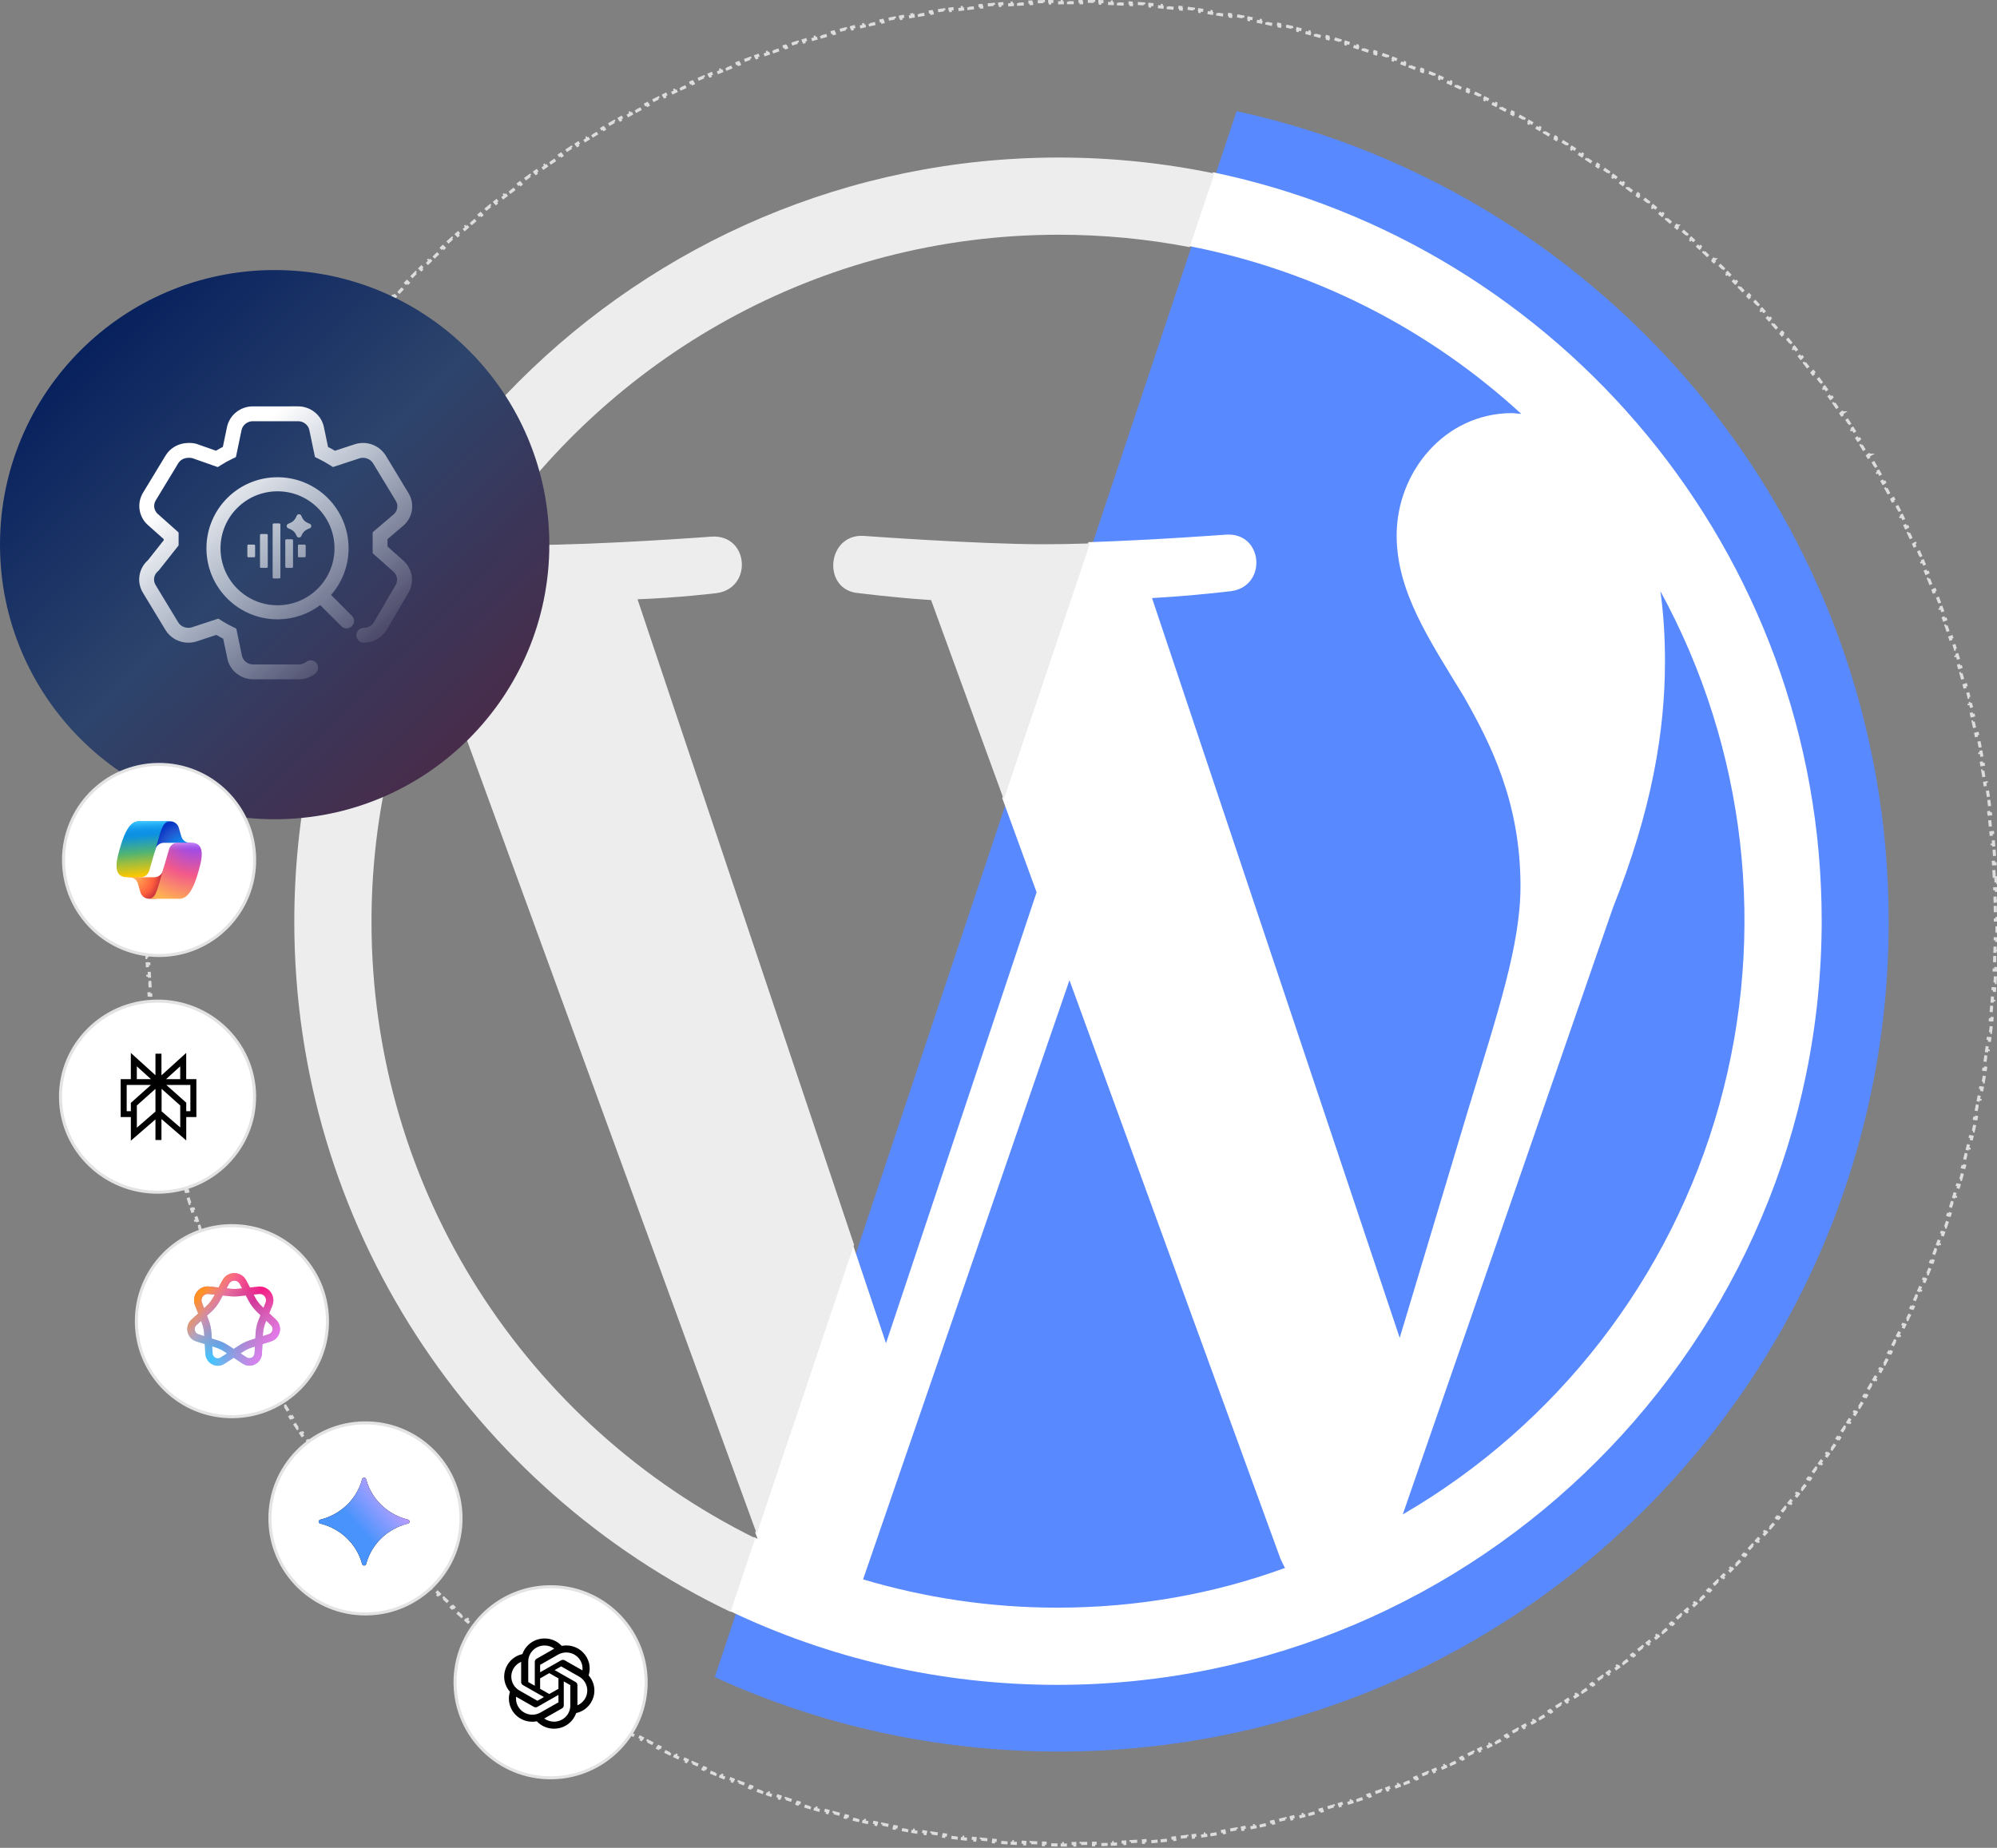 <svg xmlns="http://www.w3.org/2000/svg" width="658" height="609" viewBox="0 0 658 609" fill="none"><rect x="0" y="0" width="658" height="609" fill="#808080" stroke="none"/><path d="M407.458 36.636C530.323 63.464 622.311 172.891 622.311 303.802C622.311 454.83 499.878 577.262 348.85 577.262C308.422 577.262 270.045 568.488 235.515 552.742L407.458 36.636Z" fill="#5989FF"></path><path d="M657.598 288.776C657.632 289.458 657.664 290.141 657.694 290.825L657.181 290.847C657.211 291.53 657.238 292.213 657.263 292.897L657.777 292.877C657.802 293.562 657.825 294.248 657.845 294.934H657.846L657.332 294.95C657.352 295.634 657.371 296.32 657.387 297.005L657.9 296.994C657.916 297.681 657.929 298.368 657.941 299.056L657.428 299.065C657.44 299.752 657.449 300.439 657.456 301.127L657.968 301.123C657.975 301.812 657.981 302.502 657.983 303.192L657.47 303.194C657.471 303.538 657.471 303.883 657.471 304.228C657.471 304.573 657.471 304.918 657.47 305.263L657.983 305.264C657.981 305.955 657.975 306.644 657.968 307.334L657.456 307.33C657.449 308.018 657.44 308.705 657.428 309.392L657.941 309.4C657.929 310.088 657.916 310.776 657.9 311.463L657.387 311.452C657.371 312.138 657.352 312.824 657.332 313.508L657.845 313.522C657.825 314.208 657.802 314.894 657.777 315.579L657.263 315.561C657.238 316.245 657.211 316.928 657.181 317.61L657.694 317.631C657.664 318.315 657.632 318.998 657.598 319.68L657.084 319.656C657.05 320.344 657.013 321.031 656.974 321.717L657.488 321.746C657.449 322.434 657.407 323.123 657.363 323.81L656.85 323.778C656.806 324.464 656.76 325.15 656.711 325.834L657.224 325.87C657.176 326.556 657.124 327.241 657.071 327.926L656.559 327.887C656.506 328.571 656.451 329.254 656.394 329.936L656.905 329.978C656.847 330.662 656.788 331.345 656.726 332.027L656.214 331.981C656.152 332.662 656.088 333.342 656.022 334.022L656.533 334.072C656.466 334.755 656.397 335.438 656.326 336.121L655.815 336.068C655.743 336.753 655.669 337.437 655.593 338.121L656.103 338.176C656.027 338.861 655.949 339.545 655.868 340.228L655.358 340.168C655.277 340.851 655.193 341.533 655.108 342.213L655.618 342.276C655.532 342.958 655.444 343.639 655.354 344.32L654.845 344.253C654.755 344.933 654.663 345.611 654.569 346.289L655.078 346.359C654.983 347.038 654.888 347.717 654.789 348.395L654.28 348.321C654.181 348.997 654.079 349.673 653.976 350.348L654.485 350.425C654.381 351.107 654.274 351.788 654.166 352.468L653.657 352.387C653.548 353.066 653.437 353.745 653.324 354.422L653.832 354.507C653.718 355.186 653.602 355.864 653.484 356.541L652.978 356.454C652.86 357.13 652.74 357.805 652.618 358.479L653.123 358.57C653 359.246 652.875 359.921 652.749 360.595L652.245 360.501C652.118 361.174 651.989 361.847 651.858 362.518L652.361 362.616C652.229 363.288 652.096 363.96 651.96 364.631L651.458 364.53C651.321 365.203 651.183 365.875 651.042 366.546L651.544 366.651C651.403 367.325 651.26 367.999 651.114 368.671L650.613 368.563C650.467 369.235 650.319 369.906 650.169 370.576L650.67 370.687C650.52 371.358 650.368 372.028 650.213 372.698L649.712 372.583C649.558 373.251 649.401 373.918 649.243 374.584L649.743 374.704C649.584 375.371 649.422 376.038 649.258 376.704L648.759 376.582C648.596 377.246 648.431 377.911 648.263 378.574L648.761 378.699C648.593 379.364 648.422 380.029 648.25 380.693L647.752 380.564C647.579 381.23 647.405 381.894 647.227 382.558L647.722 382.69C647.544 383.355 647.364 384.02 647.182 384.683L646.687 384.547C646.505 385.209 646.322 385.871 646.135 386.531L646.628 386.669C646.442 387.331 646.253 387.991 646.062 388.651L645.57 388.508C645.379 389.167 645.186 389.824 644.991 390.481L645.483 390.626C645.288 391.284 645.091 391.941 644.891 392.597L644.399 392.448C644.2 393.102 643.998 393.756 643.794 394.409L644.286 394.561C644.08 395.219 643.873 395.875 643.664 396.531L643.174 396.376C642.965 397.03 642.753 397.684 642.54 398.336L643.028 398.496C642.814 399.149 642.598 399.802 642.379 400.454L641.893 400.291C641.675 400.941 641.455 401.591 641.233 402.24L641.718 402.406C641.496 403.056 641.271 403.704 641.044 404.352L640.56 404.183C640.334 404.83 640.105 405.475 639.875 406.12L640.358 406.292C640.127 406.938 639.894 407.583 639.659 408.227L639.176 408.051C638.941 408.696 638.703 409.34 638.463 409.983L638.945 410.162C638.704 410.807 638.461 411.45 638.216 412.093L637.736 411.911C637.491 412.552 637.244 413.193 636.996 413.833L637.475 414.018C637.226 414.658 636.975 415.298 636.721 415.936L636.244 415.748C635.991 416.385 635.735 417.021 635.478 417.657L635.954 417.849C635.696 418.485 635.436 419.12 635.174 419.754L634.701 419.559C634.439 420.192 634.175 420.825 633.91 421.456L634.383 421.654C634.117 422.287 633.847 422.92 633.577 423.551L633.106 423.349C632.835 423.98 632.562 424.611 632.287 425.24L632.757 425.445C632.482 426.075 632.205 426.704 631.925 427.332L631.456 427.124C631.177 427.75 630.896 428.376 630.613 429.001L631.081 429.212C630.797 429.838 630.511 430.463 630.223 431.086L629.756 430.872C629.469 431.494 629.18 432.115 628.889 432.735L629.354 432.953C629.062 433.574 628.767 434.194 628.471 434.813L628.008 434.591C627.712 435.21 627.415 435.828 627.115 436.444L627.576 436.668C627.275 437.287 626.972 437.905 626.667 438.521L626.207 438.293C625.902 438.909 625.595 439.523 625.287 440.135L625.746 440.366C625.436 440.98 625.125 441.592 624.812 442.204L624.355 441.97C624.042 442.581 623.727 443.189 623.411 443.797L623.867 444.035C623.549 444.644 623.23 445.251 622.909 445.858L622.455 445.619C622.134 446.224 621.811 446.828 621.486 447.431L621.939 447.674C621.613 448.279 621.285 448.882 620.956 449.485L620.505 449.239C620.176 449.841 619.844 450.442 619.51 451.042L619.958 451.292C619.624 451.892 619.289 452.492 618.951 453.09L618.504 452.837C618.167 453.435 617.827 454.032 617.486 454.626L617.93 454.881C617.588 455.477 617.245 456.072 616.899 456.666L616.456 456.407C616.11 456.999 615.763 457.59 615.414 458.18L615.856 458.442C615.506 459.033 615.154 459.622 614.8 460.21L614.36 459.946C614.007 460.533 613.651 461.119 613.294 461.704L613.733 461.971C613.374 462.558 613.014 463.144 612.652 463.728L612.215 463.458C611.854 464.041 611.49 464.623 611.125 465.204L611.559 465.477C611.193 466.059 610.825 466.639 610.455 467.218L610.022 466.942C609.653 467.52 609.282 468.096 608.909 468.671L609.338 468.951C608.965 469.527 608.59 470.102 608.212 470.675L607.784 470.393C607.407 470.966 607.028 471.537 606.647 472.107L607.075 472.392C606.693 472.963 606.311 473.534 605.925 474.102L605.5 473.813C605.114 474.381 604.727 474.948 604.338 475.513L604.762 475.804C604.373 476.371 603.981 476.935 603.587 477.499L603.167 477.206C602.774 477.768 602.379 478.329 601.983 478.889L602.402 479.185C602.005 479.746 601.605 480.306 601.205 480.864L600.789 480.564C600.389 481.121 599.986 481.677 599.583 482.231L599.998 482.533C599.593 483.088 599.188 483.642 598.78 484.195L598.367 483.889C597.959 484.441 597.55 484.991 597.139 485.54L597.55 485.847C597.138 486.397 596.725 486.946 596.309 487.494L595.899 487.182C595.484 487.728 595.068 488.274 594.649 488.817L595.055 489.13C594.636 489.675 594.214 490.217 593.792 490.758L593.387 490.443C592.965 490.983 592.541 491.523 592.115 492.06L592.517 492.378C592.09 492.917 591.661 493.454 591.231 493.99L590.832 493.667C590.402 494.202 589.971 494.735 589.538 495.267L589.936 495.591C589.502 496.124 589.067 496.655 588.629 497.184L588.234 496.858C587.797 497.387 587.359 497.914 586.918 498.44L587.312 498.769C586.871 499.296 586.429 499.822 585.985 500.346L585.591 500.013C585.148 500.536 584.703 501.058 584.255 501.578L584.644 501.913C584.196 502.433 583.746 502.953 583.294 503.47L582.908 503.132C582.457 503.649 582.004 504.165 581.55 504.678L581.934 505.019C581.479 505.534 581.022 506.047 580.564 506.558L580.182 506.215C579.724 506.726 579.265 507.235 578.804 507.743L579.183 508.088C578.721 508.597 578.259 509.104 577.793 509.609L577.416 509.261C576.951 509.766 576.485 510.269 576.017 510.77L576.392 511.121C575.923 511.623 575.453 512.124 574.981 512.623L574.608 512.269C574.137 512.767 573.664 513.264 573.189 513.759L573.56 514.115C573.085 514.611 572.607 515.105 572.128 515.597L571.76 515.24C571.282 515.732 570.802 516.222 570.321 516.71L570.686 517.07C570.204 517.559 569.72 518.047 569.235 518.534L568.873 518.171C568.388 518.657 567.901 519.141 567.414 519.623L567.775 519.988C567.286 520.471 566.796 520.952 566.304 521.431L565.946 521.064C565.455 521.543 564.962 522.019 564.467 522.495L564.825 522.866C564.33 523.342 563.833 523.817 563.334 524.29L562.98 523.917C562.483 524.389 561.983 524.859 561.483 525.328L561.834 525.702C561.333 526.171 560.83 526.64 560.325 527.106L559.976 526.729C559.472 527.194 558.967 527.659 558.46 528.121L558.806 528.501C558.299 528.963 557.789 529.423 557.278 529.882L556.935 529.501C556.425 529.96 555.914 530.417 555.401 530.872L555.742 531.255C555.228 531.711 554.713 532.166 554.196 532.619L553.857 532.232C553.341 532.684 552.823 533.133 552.304 533.582L552.641 533.971C552.121 534.42 551.599 534.867 551.076 535.312L550.743 534.921C550.221 535.366 549.697 535.809 549.171 536.251L549.501 536.644C548.975 537.086 548.448 537.526 547.918 537.964L547.591 537.569C547.063 538.006 546.533 538.442 546.002 538.876L546.328 539.274C545.796 539.709 545.263 540.142 544.728 540.573L544.406 540.172C543.872 540.603 543.337 541.032 542.8 541.459L543.12 541.861C542.582 542.288 542.043 542.714 541.502 543.138L541.186 542.734C540.646 543.157 540.106 543.579 539.563 543.999L539.877 544.406C539.334 544.826 538.788 545.244 538.242 545.661L537.93 545.251C537.385 545.668 536.838 546.082 536.29 546.495L536.598 546.905C536.049 547.318 535.499 547.729 534.947 548.138L534.641 547.726C534.091 548.134 533.538 548.541 532.985 548.946L533.289 549.36C532.734 549.765 532.179 550.169 531.622 550.571L531.321 550.154C530.765 550.555 530.207 550.954 529.648 551.351L529.946 551.77C529.386 552.168 528.825 552.564 528.262 552.959L527.967 552.538C527.406 552.931 526.842 553.323 526.278 553.713L526.57 554.136C526.004 554.527 525.437 554.915 524.869 555.302L524.58 554.877C524.013 555.264 523.444 555.648 522.875 556.031L523.161 556.457C522.591 556.839 522.019 557.219 521.447 557.598L521.164 557.17C520.592 557.548 520.019 557.924 519.445 558.298L519.724 558.728C519.149 559.103 518.573 559.476 517.995 559.847L517.717 559.416C517.14 559.786 516.562 560.154 515.982 560.521L516.256 560.956C515.676 561.323 515.094 561.689 514.51 562.052L514.239 561.616C513.656 561.979 513.073 562.34 512.488 562.699L512.757 563.137C512.171 563.497 511.583 563.854 510.995 564.209L510.729 563.77C510.143 564.124 509.555 564.477 508.966 564.828L509.229 565.268C508.639 565.619 508.048 565.969 507.456 566.316L507.197 565.873C506.605 566.219 506.012 566.564 505.418 566.907L505.675 567.351C505.08 567.695 504.484 568.037 503.886 568.376L503.633 567.929C503.037 568.268 502.439 568.605 501.84 568.94L502.09 569.389C501.49 569.725 500.889 570.058 500.287 570.389L500.04 569.939C499.438 570.27 498.836 570.599 498.232 570.926L498.476 571.378C497.873 571.705 497.268 572.03 496.663 572.353L496.421 571.899C495.817 572.221 495.211 572.542 494.604 572.86L494.842 573.314C494.234 573.633 493.625 573.95 493.014 574.265L492.78 573.808C492.17 574.122 491.559 574.434 490.948 574.745L491.179 575.204C490.567 575.514 489.952 575.823 489.337 576.129L489.109 575.669C488.495 575.976 487.88 576.28 487.263 576.583L487.489 577.042C486.871 577.345 486.252 577.646 485.632 577.945L485.41 577.483C484.793 577.78 484.174 578.075 483.555 578.369L483.774 578.834C483.154 579.127 482.534 579.419 481.912 579.709L481.695 579.242C481.074 579.531 480.451 579.818 479.828 580.103L480.041 580.57C479.416 580.855 478.79 581.138 478.164 581.419L477.954 580.952C477.328 581.233 476.701 581.511 476.073 581.788L476.28 582.257C475.651 582.535 475.02 582.809 474.389 583.083L474.185 582.612C473.555 582.884 472.924 583.155 472.292 583.423L472.492 583.896C471.86 584.164 471.227 584.43 470.593 584.694L470.396 584.221C469.764 584.484 469.131 584.745 468.497 585.004L468.691 585.48C468.056 585.74 467.419 585.997 466.782 586.252L466.591 585.776C465.955 586.031 465.317 586.283 464.679 586.534L464.868 587.013C464.228 587.264 463.587 587.512 462.946 587.759L462.761 587.28C462.121 587.526 461.48 587.771 460.837 588.013L461.018 588.495C460.374 588.737 459.729 588.978 459.083 589.216L458.907 588.735C458.263 588.973 457.618 589.207 456.973 589.441L457.148 589.923C456.503 590.157 455.858 590.388 455.211 590.617L455.04 590.133C454.394 590.362 453.748 590.589 453.101 590.813L453.268 591.297C452.62 591.522 451.97 591.745 451.32 591.965L451.156 591.479C450.506 591.699 449.856 591.918 449.205 592.133L449.365 592.622C448.713 592.838 448.06 593.052 447.406 593.264L447.247 592.774C446.593 592.985 445.939 593.196 445.284 593.403L445.438 593.893C444.782 594.1 444.126 594.305 443.468 594.508L443.317 594.017C442.664 594.219 442.009 594.419 441.354 594.617L441.501 595.108C440.845 595.306 440.188 595.501 439.53 595.695L439.385 595.203C438.728 595.396 438.07 595.587 437.412 595.776L437.552 596.269C436.892 596.458 436.231 596.646 435.569 596.831L435.431 596.336C434.771 596.521 434.109 596.703 433.447 596.883L433.581 597.378C432.917 597.559 432.252 597.738 431.586 597.915L431.456 597.417C430.791 597.593 430.126 597.767 429.459 597.939L429.587 598.436C428.924 598.607 428.26 598.776 427.594 598.943L427.47 598.444C426.807 598.61 426.142 598.773 425.477 598.935L425.598 599.436C424.931 599.598 424.264 599.757 423.595 599.915L423.478 599.414C422.811 599.571 422.144 599.726 421.475 599.879L421.588 600.38C420.919 600.534 420.248 600.685 419.577 600.834L419.466 600.332C418.796 600.48 418.125 600.627 417.453 600.771L417.56 601.272C416.887 601.416 416.213 601.559 415.538 601.699L415.434 601.197C414.763 601.336 414.091 601.473 413.418 601.608L413.519 602.111C412.848 602.245 412.175 602.377 411.502 602.507L411.406 602.003C410.734 602.133 410.061 602.261 409.388 602.386L409.481 602.891C408.807 603.017 408.132 603.141 407.456 603.262L407.366 602.756C406.691 602.877 406.015 602.996 405.338 603.113L405.425 603.62C404.748 603.736 404.069 603.851 403.39 603.963L403.307 603.456C402.629 603.568 401.95 603.678 401.27 603.786L401.35 604.293C400.67 604.401 399.989 604.506 399.308 604.609L399.232 604.102C398.557 604.204 397.88 604.304 397.204 604.402L397.277 604.91C396.599 605.008 395.92 605.104 395.241 605.198L395.171 604.689C394.493 604.782 393.815 604.873 393.135 604.962L393.202 605.471C392.521 605.56 391.839 605.647 391.157 605.732L391.094 605.222C390.413 605.307 389.732 605.389 389.049 605.469L389.109 605.979C388.425 606.059 387.741 606.137 387.056 606.212L387 605.703C386.317 605.778 385.633 605.851 384.948 605.922L385 606.433C384.318 606.504 383.635 606.572 382.952 606.638L382.903 606.127C382.223 606.193 381.543 606.257 380.862 606.318L380.907 606.83C380.224 606.891 379.541 606.95 378.858 607.007L378.816 606.496C378.134 606.552 377.451 606.606 376.767 606.659L376.805 607.171C376.12 607.224 375.435 607.275 374.749 607.323L374.714 606.809C374.029 606.857 373.343 606.903 372.657 606.947L372.689 607.459C372.001 607.503 371.313 607.544 370.625 607.583L370.596 607.07C369.91 607.109 369.222 607.145 368.535 607.179L368.56 607.693C367.877 607.727 367.194 607.758 366.51 607.788L366.489 607.274C365.806 607.303 365.123 607.331 364.44 607.356L364.458 607.869C363.773 607.894 363.088 607.917 362.402 607.937L362.387 607.423C361.702 607.444 361.017 607.462 360.331 607.478L360.341 607.992C359.654 608.008 358.967 608.02 358.279 608.032L358.271 607.519C357.584 607.53 356.897 607.54 356.208 607.546L356.212 608.06C355.523 608.067 354.833 608.07 354.143 608.073L354.142 607.56C353.797 607.561 353.453 607.562 353.108 607.562C352.763 607.562 352.418 607.561 352.073 607.56L352.071 608.073C351.38 608.07 350.691 608.067 350.001 608.06L350.006 607.546C349.318 607.54 348.631 607.53 347.944 607.519L347.935 608.032C347.247 608.02 346.559 608.008 345.872 607.992L345.884 607.478C345.198 607.462 344.512 607.444 343.828 607.423L343.812 607.937C343.126 607.917 342.441 607.894 341.756 607.869L341.775 607.356C341.091 607.331 340.408 607.303 339.726 607.274L339.704 607.788C339.02 607.758 338.336 607.727 337.654 607.693L337.68 607.179C336.993 607.145 336.305 607.109 335.619 607.07L335.589 607.583C334.901 607.544 334.212 607.503 333.525 607.459L333.558 606.947C332.872 606.903 332.185 606.857 331.5 606.809L331.465 607.322C330.779 607.274 330.094 607.224 329.409 607.171L329.448 606.659C328.764 606.606 328.081 606.552 327.399 606.496L327.356 607.007C326.672 606.95 325.989 606.891 325.307 606.83L325.353 606.318C324.672 606.257 323.992 606.193 323.312 606.127L323.262 606.638C322.579 606.572 321.896 606.503 321.214 606.432L321.267 605.922C320.582 605.851 319.898 605.778 319.214 605.703L319.158 606.212C318.473 606.137 317.789 606.058 317.105 605.978L317.166 605.469C316.483 605.389 315.801 605.307 315.121 605.222L315.057 605.732C314.375 605.647 313.694 605.56 313.013 605.471L313.08 604.962C312.4 604.873 311.721 604.782 311.043 604.689L310.973 605.198C310.294 605.104 309.615 605.008 308.937 604.91L309.011 604.402C308.335 604.304 307.658 604.203 306.983 604.101L306.906 604.609C306.224 604.506 305.544 604.401 304.864 604.293L304.945 603.786C304.265 603.678 303.587 603.568 302.909 603.456L302.825 603.963C302.146 603.851 301.467 603.736 300.79 603.62L300.876 603.113C300.2 602.996 299.525 602.877 298.85 602.756L298.758 603.262C298.082 603.141 297.407 603.017 296.733 602.891L296.828 602.386C296.154 602.261 295.481 602.133 294.809 602.003L294.711 602.507C294.039 602.377 293.367 602.245 292.696 602.111L292.796 601.607C292.124 601.472 291.452 601.336 290.781 601.197L290.676 601.699C290.002 601.559 289.328 601.417 288.655 601.273L288.762 600.771C288.09 600.627 287.419 600.48 286.749 600.332L286.637 600.833C285.966 600.684 285.295 600.534 284.625 600.38L284.741 599.879C284.072 599.726 283.404 599.571 282.737 599.414L282.619 599.915C281.95 599.757 281.282 599.598 280.616 599.436L280.739 598.935C280.074 598.773 279.409 598.61 278.746 598.444L278.621 598.943H278.62C277.955 598.776 277.291 598.607 276.627 598.436L276.755 597.939C276.089 597.767 275.424 597.593 274.759 597.417L274.627 597.914C273.962 597.737 273.297 597.559 272.633 597.378L272.769 596.883C272.106 596.703 271.444 596.521 270.784 596.336L270.645 596.831C269.983 596.646 269.322 596.458 268.662 596.269L268.804 595.776C268.145 595.587 267.487 595.396 266.83 595.203L266.684 595.695C266.026 595.501 265.369 595.306 264.712 595.108L264.861 594.617C264.206 594.419 263.551 594.219 262.898 594.017L262.747 594.508C262.089 594.305 261.432 594.1 260.776 593.892L260.931 593.403C260.276 593.196 259.622 592.986 258.968 592.774L258.809 593.264C258.154 593.052 257.501 592.838 256.848 592.622L257.011 592.133C256.36 591.917 255.709 591.699 255.06 591.479L254.895 591.965C254.244 591.745 253.595 591.522 252.946 591.297L253.115 590.813C252.467 590.589 251.821 590.362 251.175 590.133L251.003 590.617C250.357 590.388 249.711 590.157 249.067 589.923L249.242 589.441C248.596 589.207 247.952 588.972 247.309 588.734L247.13 589.215C246.485 588.977 245.84 588.737 245.197 588.495L245.378 588.013C244.736 587.771 244.094 587.526 243.454 587.28L243.268 587.76C242.626 587.513 241.986 587.264 241.346 587.013L241.536 586.534C240.897 586.283 240.26 586.03 239.624 585.775L239.432 586.252C238.795 585.997 238.159 585.739 237.524 585.48L237.718 585.004C237.084 584.745 236.452 584.484 235.82 584.221L235.622 584.694C234.988 584.43 234.355 584.164 233.723 583.896L233.924 583.423C233.292 583.155 232.66 582.884 232.03 582.612L231.826 583.084C231.194 582.81 230.564 582.535 229.935 582.257L230.142 581.788C229.514 581.511 228.888 581.232 228.262 580.952L228.051 581.419C227.425 581.138 226.799 580.855 226.174 580.57L226.388 580.103C225.765 579.818 225.142 579.531 224.521 579.242L224.303 579.708C223.681 579.418 223.06 579.127 222.44 578.834L222.661 578.369C222.041 578.075 221.423 577.78 220.806 577.483L220.583 577.945C219.963 577.646 219.344 577.346 218.726 577.043L218.953 576.583C218.336 576.28 217.721 575.976 217.107 575.669L216.876 576.128C216.261 575.822 215.647 575.513 215.035 575.203L215.268 574.745C214.656 574.434 214.045 574.122 213.436 573.808L213.2 574.265C212.589 573.95 211.981 573.633 211.373 573.314L211.612 572.86C211.005 572.542 210.399 572.221 209.794 571.899L209.552 572.353C208.946 572.03 208.342 571.705 207.739 571.378L207.984 570.926C207.38 570.599 206.778 570.27 206.176 569.939L205.927 570.389C205.325 570.058 204.724 569.725 204.125 569.389L204.375 568.94C203.777 568.605 203.179 568.268 202.583 567.929L202.328 568.376C201.73 568.036 201.134 567.694 200.54 567.351L200.797 566.907C200.203 566.564 199.61 566.219 199.019 565.873L198.758 566.316C198.166 565.969 197.575 565.62 196.986 565.269L197.249 564.828C196.66 564.477 196.073 564.124 195.487 563.77L195.22 564.209C194.632 563.854 194.044 563.497 193.458 563.137L193.728 562.699C193.143 562.34 192.559 561.979 191.977 561.616L191.705 562.052C191.121 561.689 190.539 561.323 189.958 560.956L190.234 560.521C189.654 560.154 189.076 559.786 188.499 559.416L188.22 559.847C187.642 559.476 187.065 559.103 186.49 558.728L186.771 558.298C186.197 557.924 185.624 557.548 185.052 557.17L184.769 557.598C184.196 557.219 183.624 556.839 183.054 556.457L183.341 556.031C182.772 555.648 182.203 555.264 181.636 554.877L181.346 555.302C180.778 554.915 180.211 554.527 179.645 554.136L179.938 553.713C179.374 553.324 178.81 552.932 178.249 552.539L177.953 552.959C177.39 552.564 176.829 552.168 176.269 551.77L176.568 551.352C176.009 550.955 175.451 550.555 174.895 550.154L174.593 550.571C174.036 550.169 173.481 549.765 172.927 549.36L173.231 548.946C172.678 548.541 172.125 548.134 171.575 547.726L171.268 548.138C170.716 547.729 170.166 547.318 169.617 546.905L169.926 546.495C169.378 546.082 168.831 545.668 168.286 545.252L167.973 545.661C167.427 545.244 166.881 544.826 166.337 544.406L166.653 543.999C166.11 543.579 165.569 543.157 165.03 542.734L164.712 543.138C164.172 542.714 163.633 542.288 163.095 541.861L163.416 541.459C162.879 541.032 162.344 540.604 161.81 540.173L161.487 540.573C160.952 540.142 160.419 539.709 159.887 539.275L160.213 538.876C159.682 538.442 159.153 538.006 158.625 537.569L158.296 537.964C157.767 537.526 157.239 537.086 156.713 536.644L157.044 536.251C156.519 535.809 155.995 535.366 155.473 534.921L155.139 535.313C154.616 534.868 154.095 534.42 153.575 533.971L153.912 533.583C153.393 533.134 152.875 532.684 152.359 532.232L152.019 532.619C151.502 532.166 150.987 531.712 150.473 531.256L150.815 530.873C150.302 530.418 149.791 529.96 149.281 529.501L148.937 529.884C148.426 529.425 147.917 528.963 147.409 528.501L147.755 528.122C147.248 527.66 146.743 527.195 146.24 526.73L145.89 527.106C145.386 526.64 144.883 526.172 144.382 525.703L144.733 525.329C144.232 524.86 143.733 524.389 143.236 523.917L142.881 524.29C142.383 523.817 141.886 523.342 141.391 522.866L141.749 522.496C141.254 522.02 140.761 521.543 140.27 521.064L139.911 521.432C139.419 520.952 138.929 520.471 138.44 519.988L138.802 519.623C138.314 519.141 137.828 518.657 137.343 518.171L136.98 518.534C136.495 518.047 136.011 517.559 135.529 517.07L135.895 516.71C135.414 516.222 134.934 515.732 134.456 515.24L134.087 515.597C133.609 515.105 133.131 514.611 132.656 514.115L133.027 513.759C132.552 513.264 132.079 512.768 131.608 512.27L131.234 512.623C130.762 512.124 130.291 511.623 129.823 511.121L130.199 510.77C129.731 510.269 129.265 509.766 128.8 509.261L128.421 509.609C127.956 509.104 127.493 508.597 127.032 508.088L127.412 507.743C126.951 507.235 126.491 506.726 126.034 506.215L125.651 506.558C125.192 506.047 124.736 505.534 124.281 505.019L124.666 504.679C124.211 504.166 123.759 503.65 123.308 503.133L122.92 503.47C122.469 502.953 122.019 502.433 121.571 501.913L121.96 501.578C121.513 501.058 121.068 500.536 120.625 500.013L120.231 500.347C119.786 499.823 119.344 499.297 118.903 498.77L119.297 498.44C118.857 497.914 118.419 497.387 117.982 496.858L117.585 497.185C117.148 496.655 116.713 496.124 116.279 495.591L116.678 495.267C116.245 494.736 115.814 494.203 115.384 493.668L114.984 493.99C114.554 493.454 114.125 492.917 113.698 492.378L114.101 492.06C113.675 491.523 113.251 490.983 112.829 490.443L112.423 490.759C112 490.218 111.579 489.675 111.16 489.13L111.567 488.817C111.148 488.274 110.732 487.728 110.317 487.182L109.906 487.495C109.49 486.947 109.077 486.397 108.665 485.847L109.077 485.54C108.666 484.991 108.256 484.441 107.849 483.89L107.435 484.195C107.027 483.642 106.622 483.088 106.217 482.533L106.632 482.231C106.229 481.677 105.827 481.121 105.427 480.564L105.009 480.864C104.609 480.306 104.21 479.747 103.813 479.186L104.233 478.889C103.837 478.329 103.442 477.768 103.049 477.206L102.627 477.5C102.234 476.936 101.842 476.371 101.453 475.804L101.877 475.513C101.489 474.948 101.101 474.381 100.716 473.813L100.29 474.102C99.904 473.534 99.522 472.963 99.14 472.392L99.569 472.107C99.188 471.537 98.809 470.966 98.432 470.393L98.002 470.675C97.625 470.102 97.249 469.526 96.876 468.95L97.307 468.671C96.934 468.096 96.563 467.52 96.194 466.942L95.76 467.218C95.39 466.639 95.022 466.059 94.656 465.477L95.091 465.204C94.726 464.623 94.362 464.041 94.001 463.458L93.563 463.728C93.201 463.144 92.84 462.558 92.482 461.971L92.921 461.704C92.564 461.119 92.209 460.533 91.856 459.946L91.415 460.21C91.061 459.622 90.709 459.033 90.359 458.442L90.802 458.18C90.453 457.59 90.106 456.999 89.76 456.407L89.316 456.666C88.97 456.072 88.626 455.477 88.284 454.881L88.73 454.626C88.388 454.032 88.049 453.435 87.711 452.837L87.264 453.09C86.926 452.492 86.59 451.892 86.255 451.292L86.705 451.042C86.371 450.442 86.04 449.841 85.71 449.239L85.258 449.485C84.929 448.883 84.601 448.279 84.276 447.674L84.729 447.431C84.404 446.828 84.082 446.223 83.761 445.618L83.306 445.858C82.985 445.251 82.665 444.644 82.348 444.035L82.805 443.797C82.489 443.189 82.174 442.581 81.861 441.97L81.403 442.204C81.09 441.592 80.778 440.98 80.469 440.366L80.928 440.135C80.62 439.522 80.313 438.908 80.008 438.292L79.547 438.52C79.242 437.904 78.94 437.287 78.639 436.668L79.101 436.444C78.801 435.828 78.503 435.21 78.207 434.591L77.744 434.813C77.448 434.194 77.153 433.574 76.861 432.953L77.327 432.735C77.035 432.115 76.746 431.493 76.459 430.871L75.991 431.086C75.703 430.463 75.417 429.839 75.133 429.213L75.603 429.001C75.32 428.376 75.038 427.75 74.759 427.124L74.29 427.332C74.01 426.704 73.733 426.075 73.457 425.445L73.928 425.24C73.653 424.611 73.381 423.98 73.11 423.349L72.637 423.55C72.367 422.919 72.098 422.287 71.832 421.654L72.305 421.455C72.04 420.824 71.776 420.192 71.515 419.559L71.04 419.754C70.779 419.12 70.518 418.485 70.26 417.848L70.737 417.656C70.48 417.021 70.225 416.385 69.972 415.748L69.494 415.936C69.24 415.298 68.988 414.659 68.739 414.018L69.219 413.832C68.971 413.192 68.724 412.552 68.48 411.911L67.998 412.093C67.753 411.451 67.511 410.806 67.27 410.162L67.752 409.982C67.513 409.339 67.274 408.695 67.039 408.05L66.556 408.226C66.321 407.583 66.088 406.938 65.857 406.292L66.34 406.12C66.11 405.475 65.881 404.829 65.655 404.182L65.169 404.352C64.943 403.704 64.718 403.056 64.496 402.406L64.982 402.24C64.76 401.591 64.54 400.941 64.323 400.291L63.834 400.453C63.616 399.801 63.4 399.148 63.186 398.495L63.675 398.335C63.462 397.683 63.251 397.03 63.041 396.376L62.551 396.531C62.342 395.875 62.134 395.219 61.929 394.561L62.42 394.409C62.217 393.756 62.015 393.102 61.816 392.448L61.324 392.596C61.124 391.941 60.926 391.284 60.731 390.626L61.224 390.481C61.029 389.824 60.837 389.167 60.646 388.508L60.152 388.651C59.961 387.991 59.772 387.331 59.585 386.669L60.081 386.53C59.894 385.87 59.71 385.208 59.528 384.546L59.033 384.682C58.85 384.019 58.67 383.355 58.493 382.69L58.989 382.558C58.811 381.894 58.636 381.23 58.462 380.564L57.965 380.692C57.793 380.028 57.622 379.364 57.454 378.699L57.953 378.574C57.785 377.911 57.62 377.246 57.456 376.582L56.956 376.704C56.793 376.038 56.63 375.371 56.471 374.704L56.973 374.584C56.814 373.918 56.658 373.251 56.503 372.583L56.001 372.698C55.846 372.028 55.695 371.358 55.544 370.687L56.046 370.575C55.896 369.905 55.748 369.234 55.603 368.563L55.101 368.67C54.955 367.998 54.811 367.324 54.669 366.65L55.173 366.545C55.033 365.874 54.894 365.202 54.758 364.53L54.254 364.63C54.119 363.959 53.984 363.287 53.853 362.615L54.358 362.517C54.227 361.846 54.098 361.173 53.971 360.501L53.466 360.595C53.339 359.921 53.214 359.246 53.091 358.57L53.598 358.479C53.476 357.804 53.355 357.129 53.238 356.453L52.731 356.541C52.613 355.863 52.497 355.185 52.383 354.505L52.891 354.422C52.778 353.745 52.667 353.065 52.558 352.386L52.049 352.468C51.94 351.788 51.834 351.106 51.73 350.424L52.24 350.347C52.136 349.672 52.035 348.996 51.936 348.32L51.426 348.393C51.327 347.716 51.232 347.038 51.137 346.359L51.646 346.289C51.552 345.611 51.459 344.932 51.37 344.252L50.86 344.319C50.77 343.639 50.683 342.958 50.597 342.276L51.107 342.212C51.022 341.532 50.939 340.85 50.858 340.168L50.347 340.228C50.266 339.545 50.188 338.86 50.112 338.175L50.623 338.12C50.546 337.436 50.473 336.752 50.401 336.067L49.889 336.12C49.818 335.437 49.749 334.754 49.682 334.071L50.194 334.022C50.127 333.342 50.062 332.662 50.001 331.981L49.489 332.026C49.427 331.344 49.367 330.661 49.309 329.978L49.822 329.935C49.764 329.253 49.709 328.57 49.656 327.886L49.143 327.925C49.09 327.24 49.039 326.555 48.991 325.869L49.504 325.834C49.456 325.149 49.41 324.463 49.366 323.777L48.851 323.81C48.807 323.123 48.766 322.434 48.727 321.746L49.242 321.716C49.203 321.03 49.165 320.343 49.13 319.655L48.617 319.679C48.582 318.997 48.55 318.314 48.52 317.63L49.035 317.609C49.005 316.927 48.978 316.244 48.953 315.56L48.438 315.578C48.413 314.893 48.39 314.208 48.37 313.522L48.883 313.507C48.863 312.823 48.845 312.137 48.829 311.451L48.315 311.462C48.299 310.775 48.285 310.087 48.273 309.399L48.788 309.391C48.776 308.704 48.766 308.017 48.759 307.329L48.246 307.333C48.239 306.643 48.234 305.954 48.232 305.263L48.746 305.262C48.745 304.918 48.744 304.573 48.744 304.228C48.744 303.883 48.744 303.538 48.746 303.193L48.232 303.192C48.234 302.501 48.239 301.811 48.246 301.122L48.759 301.127C48.766 300.439 48.776 299.751 48.788 299.064L48.273 299.055C48.285 298.367 48.299 297.68 48.315 296.993L48.829 297.004C48.845 296.319 48.863 295.633 48.883 294.949L48.37 294.933C48.39 294.247 48.413 293.561 48.438 292.876L48.953 292.896C48.978 292.212 49.005 291.529 49.035 290.846L48.52 290.825C48.524 290.728 48.528 290.632 48.533 290.536L48.617 288.775L49.13 288.801C49.165 288.113 49.203 287.426 49.242 286.739L48.727 286.709C48.766 286.021 48.807 285.333 48.851 284.645L48.852 284.646L49.366 284.678C49.41 283.992 49.456 283.307 49.504 282.623L48.991 282.585C49.032 282.007 49.074 281.428 49.118 280.85L49.143 280.53L49.656 280.569C49.709 279.885 49.764 279.202 49.822 278.52L49.309 278.477C49.367 277.793 49.427 277.111 49.489 276.428L50.001 276.475C50.062 275.794 50.127 275.114 50.194 274.434L49.682 274.384C49.749 273.701 49.818 273.018 49.889 272.335L50.401 272.389C50.473 271.704 50.546 271.02 50.623 270.336L50.112 270.279C50.188 269.594 50.267 268.91 50.348 268.227L50.858 268.288C50.939 267.606 51.022 266.924 51.107 266.244L50.597 266.179C50.683 265.497 50.771 264.817 50.861 264.136L51.37 264.204C51.459 263.524 51.552 262.845 51.646 262.167L51.137 262.096C51.232 261.417 51.327 260.739 51.426 260.061L51.936 260.136C52.035 259.46 52.136 258.784 52.24 258.109L51.73 258.031C51.834 257.349 51.94 256.667 52.049 255.987L52.05 255.988L52.559 256.07C52.668 255.391 52.778 254.711 52.891 254.034L52.384 253.949C52.498 253.27 52.613 252.592 52.731 251.915L53.238 252.003C53.355 251.327 53.476 250.652 53.598 249.977L53.091 249.885C53.214 249.209 53.339 248.534 53.466 247.86L53.971 247.956C54.098 247.283 54.227 246.61 54.358 245.939L53.854 245.84C53.985 245.168 54.119 244.496 54.254 243.825L54.758 243.926C54.894 243.254 55.033 242.582 55.173 241.911L54.67 241.805C54.812 241.131 54.955 240.457 55.101 239.785L55.603 239.893C55.748 239.222 55.896 238.551 56.046 237.881L55.544 237.768C55.568 237.661 55.592 237.554 55.616 237.448L56.002 235.757L56.503 235.874C56.658 235.205 56.814 234.538 56.973 233.872L56.472 233.752L56.471 233.751C56.63 233.084 56.793 232.417 56.956 231.751L57.456 231.875C57.62 231.21 57.785 230.545 57.953 229.882L57.454 229.756C57.622 229.091 57.793 228.427 57.965 227.763L58.462 227.892C58.636 227.227 58.811 226.562 58.989 225.898L58.493 225.765C58.67 225.1 58.85 224.436 59.033 223.773L59.528 223.91C59.71 223.248 59.894 222.586 60.081 221.926L59.585 221.786C59.772 221.124 59.961 220.464 60.152 219.804L60.646 219.948C60.837 219.289 61.03 218.632 61.225 217.975L60.731 217.829C60.769 217.702 60.806 217.576 60.843 217.45L61.324 215.859L61.816 216.008C62.015 215.354 62.217 214.7 62.42 214.047L61.929 213.894C62.117 213.292 62.306 212.691 62.498 212.091L62.551 211.924L63.041 212.082C63.251 211.427 63.462 210.773 63.675 210.121L63.187 209.96C63.401 209.307 63.616 208.654 63.834 208.002L64.323 208.166C64.54 207.515 64.761 206.865 64.983 206.216L64.496 206.05C64.718 205.4 64.943 204.751 65.169 204.103L65.655 204.274C65.881 203.627 66.11 202.981 66.34 202.336L65.857 202.164C66.088 201.518 66.321 200.873 66.556 200.229L67.039 200.406C67.274 199.761 67.513 199.117 67.752 198.474L67.27 198.293C67.305 198.2 67.34 198.106 67.376 198.012L67.999 196.363L68.48 196.546C68.725 195.905 68.971 195.264 69.219 194.625L68.74 194.438L68.739 194.437C68.988 193.797 69.24 193.157 69.494 192.519L69.972 192.709C70.225 192.071 70.481 191.435 70.738 190.8L70.26 190.607C70.518 189.97 70.779 189.335 71.04 188.701L71.515 188.897C71.776 188.264 72.04 187.632 72.305 187.001L71.832 186.801C72.098 186.168 72.368 185.536 72.638 184.905L73.11 185.108C73.381 184.477 73.653 183.846 73.928 183.217L73.457 183.01C73.733 182.38 74.01 181.751 74.29 181.124L74.759 181.333C75.038 180.706 75.32 180.08 75.603 179.456L75.134 179.243L75.133 179.242C75.417 178.616 75.703 177.993 75.991 177.37L76.459 177.585C76.746 176.963 77.035 176.341 77.327 175.721L76.861 175.502C77.153 174.881 77.448 174.261 77.744 173.642L78.207 173.865C78.503 173.246 78.801 172.628 79.101 172.012L78.639 171.787C78.94 171.168 79.243 170.551 79.548 169.935L80.008 170.164C80.313 169.549 80.62 168.934 80.928 168.322L80.469 168.089C80.778 167.476 81.09 166.863 81.403 166.251L81.861 166.487C82.174 165.876 82.488 165.267 82.805 164.659L82.348 164.42C82.659 163.824 82.971 163.23 83.286 162.636L83.306 162.597L83.761 162.838C84.082 162.233 84.404 161.628 84.729 161.025L84.276 160.781C84.601 160.176 84.929 159.573 85.258 158.971L85.71 159.218C86.04 158.616 86.371 158.014 86.705 157.415L86.255 157.165C86.589 156.564 86.925 155.964 87.263 155.366L87.711 155.619C88.049 155.021 88.389 154.425 88.73 153.831L88.284 153.574C88.626 152.978 88.97 152.384 89.316 151.791L89.76 152.049C90.106 151.457 90.453 150.866 90.802 150.276L90.359 150.014C90.398 149.948 90.437 149.882 90.476 149.816L91.415 148.246L91.856 148.51C92.209 147.923 92.564 147.337 92.921 146.752L92.482 146.484C92.84 145.897 93.201 145.311 93.563 144.727L94.001 144.999C94.362 144.415 94.726 143.833 95.091 143.252L94.656 142.979C95.022 142.397 95.39 141.817 95.76 141.238L96.193 141.515C96.562 140.937 96.934 140.36 97.307 139.785L96.876 139.505C97.249 138.929 97.625 138.354 98.002 137.781L98.432 138.063C98.809 137.49 99.188 136.919 99.569 136.349L99.14 136.063C99.521 135.492 99.903 134.922 100.289 134.354L100.29 134.355L100.716 134.643C101.101 134.075 101.489 133.508 101.877 132.943L101.453 132.652C101.842 132.085 102.234 131.52 102.627 130.957L103.049 131.251C103.442 130.689 103.837 130.128 104.233 129.568L103.813 129.27C104.21 128.709 104.609 128.15 105.009 127.592L105.427 127.892C105.827 127.335 106.229 126.779 106.632 126.225L106.217 125.922C106.622 125.367 107.027 124.813 107.435 124.261L107.849 124.567C108.256 124.016 108.666 123.466 109.077 122.917L108.665 122.608C109.077 122.058 109.489 121.508 109.905 120.961L109.906 120.962L110.316 121.274C110.731 120.728 111.148 120.183 111.567 119.639L111.159 119.326C111.578 118.781 112 118.239 112.423 117.698L112.829 118.014C113.251 117.474 113.675 116.935 114.101 116.397L113.698 116.078C114.124 115.539 114.553 115.003 114.983 114.467L115.384 114.789C115.814 114.254 116.244 113.721 116.677 113.189L116.279 112.865C116.713 112.332 117.147 111.801 117.584 111.271L117.982 111.599C118.419 111.07 118.857 110.543 119.297 110.017L118.903 109.686C119.344 109.159 119.786 108.634 120.231 108.11L120.624 108.443C121.067 107.92 121.513 107.399 121.96 106.879L121.57 106.543C122.018 106.023 122.469 105.504 122.92 104.986L123.308 105.324C123.759 104.807 124.211 104.292 124.666 103.778L124.281 103.437C124.736 102.923 125.192 102.409 125.65 101.898L126.034 102.241C126.491 101.73 126.951 101.221 127.412 100.713L127.031 100.368C127.493 99.859 127.956 99.352 128.421 98.846L128.8 99.196C129.265 98.691 129.731 98.188 130.199 97.687L129.823 97.335L129.822 97.335C130.291 96.832 130.761 96.332 131.233 95.832L131.234 95.834L131.608 96.187C132.079 95.689 132.552 95.192 133.027 94.697L132.655 94.34C133.13 93.844 133.608 93.351 134.086 92.858L134.456 93.216C134.933 92.725 135.414 92.234 135.895 91.746L135.529 91.385C136.011 90.896 136.494 90.407 136.979 89.921L137.343 90.285C137.828 89.799 138.315 89.316 138.802 88.834L138.44 88.467C138.929 87.984 139.419 87.504 139.911 87.024L140.27 87.393C140.761 86.914 141.253 86.437 141.748 85.961L141.391 85.59C141.886 85.114 142.382 84.639 142.88 84.166L143.236 84.54C143.733 84.068 144.232 83.597 144.733 83.128L144.38 82.753C144.882 82.284 145.385 81.816 145.89 81.349L146.239 81.727C146.743 81.262 147.248 80.798 147.755 80.335L147.409 79.955C147.916 79.492 148.425 79.031 148.936 78.572L149.281 78.955C149.791 78.496 150.302 78.04 150.815 77.585L150.473 77.2C150.987 76.744 151.502 76.29 152.019 75.837L152.358 76.224C152.874 75.772 153.392 75.323 153.911 74.874L153.575 74.485C154.095 74.036 154.616 73.589 155.139 73.143L155.473 73.536C155.995 73.091 156.519 72.648 157.044 72.207L156.712 71.812C157.239 71.37 157.767 70.93 158.296 70.492L158.625 70.887C159.152 70.45 159.682 70.014 160.213 69.58L159.887 69.181C160.419 68.747 160.952 68.314 161.487 67.883L161.81 68.284C162.344 67.853 162.879 67.424 163.416 66.998L163.094 66.595C163.632 66.168 164.171 65.742 164.711 65.318L165.03 65.723C165.569 65.3 166.11 64.878 166.653 64.459L166.338 64.051L166.337 64.05C166.815 63.681 167.293 63.314 167.773 62.948L167.973 62.795L168.285 63.205C168.83 62.788 169.378 62.374 169.926 61.961L169.617 61.55C170.166 61.137 170.716 60.726 171.268 60.317L171.575 60.73C172.125 60.322 172.677 59.916 173.23 59.511L172.926 59.096C173.481 58.691 174.037 58.287 174.594 57.885L174.895 58.302C175.451 57.901 176.008 57.502 176.567 57.105L176.269 56.686C176.829 56.288 177.39 55.891 177.953 55.497L178.249 55.919C178.81 55.525 179.373 55.133 179.938 54.743L179.645 54.319C180.211 53.928 180.778 53.54 181.346 53.153L181.635 53.579C182.202 53.193 182.772 52.809 183.341 52.426L183.054 51.999C183.624 51.616 184.195 51.236 184.768 50.857L185.052 51.287C185.624 50.909 186.197 50.532 186.771 50.158L186.49 49.727C187.065 49.352 187.642 48.979 188.22 48.608L188.499 49.041C189.076 48.67 189.654 48.302 190.234 47.935L189.958 47.499C190.539 47.132 191.121 46.767 191.705 46.404L191.977 46.84C192.559 46.477 193.143 46.116 193.728 45.757L193.458 45.319L193.458 45.318C194.044 44.958 194.632 44.602 195.22 44.246L195.487 44.687C196.073 44.333 196.66 43.98 197.249 43.629L196.986 43.187C197.575 42.836 198.166 42.487 198.758 42.14L199.019 42.584C199.61 42.237 200.203 41.892 200.797 41.549L200.54 41.104C201.135 40.761 201.731 40.419 202.329 40.08L202.583 40.527C203.179 40.188 203.777 39.851 204.375 39.516L204.125 39.067C204.725 38.731 205.326 38.398 205.928 38.066L206.176 38.517C206.778 38.186 207.38 37.857 207.984 37.53L207.739 37.077C208.342 36.75 208.947 36.426 209.552 36.103L209.794 36.557C210.399 36.235 211.005 35.915 211.612 35.597L211.373 35.141C211.98 34.822 212.589 34.506 213.2 34.191L213.436 34.648C214.045 34.334 214.656 34.022 215.268 33.711L215.035 33.253C215.648 32.943 216.262 32.634 216.877 32.327L217.107 32.787C217.721 32.48 218.336 32.176 218.953 31.874L218.726 31.412C219.344 31.109 219.963 30.809 220.583 30.51L220.806 30.973C221.423 30.676 222.041 30.381 222.661 30.087L222.44 29.623C223.06 29.329 223.681 29.037 224.303 28.748L224.521 29.214C225.142 28.925 225.765 28.639 226.388 28.354L226.174 27.885C226.799 27.6 227.425 27.317 228.051 27.036L228.262 27.505C228.888 27.224 229.515 26.945 230.143 26.669L229.935 26.198C230.564 25.921 231.194 25.646 231.826 25.373L232.03 25.844C232.66 25.572 233.292 25.301 233.924 25.033L233.723 24.559C234.355 24.291 234.988 24.025 235.622 23.761L235.82 24.236C236.452 23.973 237.084 23.711 237.718 23.452L237.524 22.976C238.159 22.717 238.795 22.458 239.432 22.203L239.625 22.681C240.261 22.426 240.897 22.173 241.536 21.922L241.348 21.443C241.987 21.192 242.628 20.943 243.269 20.696L243.455 21.176C244.095 20.93 244.736 20.685 245.378 20.443L245.197 19.961C245.84 19.719 246.485 19.478 247.13 19.24L247.309 19.722C247.952 19.485 248.597 19.249 249.243 19.015L249.067 18.532C249.711 18.299 250.357 18.067 251.003 17.838L251.175 18.323C251.821 18.094 252.467 17.868 253.115 17.644L252.947 17.158C253.595 16.933 254.245 16.71 254.895 16.49L255.06 16.977C255.709 16.757 256.36 16.539 257.011 16.323L256.849 15.835C257.502 15.618 258.155 15.403 258.809 15.191L258.81 15.192L258.968 15.682C259.621 15.471 260.276 15.261 260.931 15.054L260.776 14.563C261.432 14.355 262.089 14.15 262.747 13.947L262.898 14.439C263.551 14.237 264.207 14.038 264.862 13.84L264.712 13.348C265.369 13.15 266.027 12.954 266.685 12.76L266.831 13.253C267.488 13.06 268.145 12.869 268.804 12.68L268.663 12.186C269.322 11.997 269.983 11.81 270.645 11.626L270.784 12.121C271.444 11.936 272.106 11.753 272.769 11.573L272.634 11.077C273.298 10.896 273.963 10.718 274.628 10.541L274.76 11.039C275.424 10.863 276.089 10.69 276.755 10.518L276.627 10.02C277.291 9.849 277.955 9.68 278.621 9.513L278.746 10.012C279.409 9.846 280.074 9.683 280.739 9.521L280.618 9.02C281.284 8.858 281.95 8.698 282.618 8.541L282.619 8.542L282.738 9.043C283.405 8.885 284.072 8.73 284.741 8.577L284.626 8.075C285.296 7.922 285.967 7.771 286.638 7.623L286.75 8.125C287.42 7.976 288.091 7.83 288.763 7.686L288.655 7.183C289.328 7.039 290.002 6.896 290.677 6.756L290.782 7.26C291.453 7.121 292.125 6.984 292.797 6.849L292.696 6.344C293.367 6.21 294.039 6.078 294.712 5.948L294.81 6.453C295.482 6.323 296.154 6.195 296.828 6.07L296.734 5.564C297.408 5.438 298.083 5.315 298.759 5.194L298.85 5.7C299.525 5.579 300.201 5.46 300.877 5.343L300.79 4.836L300.789 4.835C301.466 4.719 302.145 4.605 302.825 4.493L302.909 5C303.587 4.888 304.265 4.778 304.945 4.67L304.865 4.163L304.864 4.162C305.544 4.054 306.225 3.949 306.907 3.846L306.984 4.355C307.659 4.253 308.335 4.152 309.011 4.054L308.938 3.545C309.616 3.447 310.294 3.352 310.973 3.258L311.043 3.768C311.722 3.675 312.401 3.583 313.081 3.494L313.013 2.984C313.694 2.895 314.375 2.809 315.057 2.724L315.121 3.234C315.801 3.149 316.483 3.067 317.166 2.987L317.106 2.476C317.789 2.396 318.474 2.319 319.159 2.244L319.214 2.753C319.898 2.678 320.583 2.606 321.268 2.535L321.214 2.023C321.896 1.952 322.579 1.883 323.262 1.817L323.312 2.33C323.992 2.264 324.673 2.2 325.354 2.138L325.308 1.625C325.99 1.564 326.673 1.506 327.357 1.449L327.399 1.961C328.081 1.905 328.765 1.85 329.449 1.797L329.409 1.284C330.094 1.231 330.779 1.181 331.465 1.133L331.501 1.647C332.186 1.599 332.872 1.554 333.558 1.51L333.526 0.996C334.213 0.952 334.902 0.911 335.59 0.873L335.619 1.387C336.305 1.348 336.992 1.311 337.68 1.277L337.655 0.763C338.337 0.729 339.021 0.697 339.705 0.667L339.726 1.182C340.409 1.153 341.092 1.126 341.776 1.101L341.757 0.586C342.442 0.561 343.127 0.54 343.813 0.519L343.829 1.033C344.513 1.012 345.198 0.994 345.884 0.978L345.873 0.464C346.56 0.448 347.248 0.435 347.936 0.423L347.945 0.937C348.632 0.926 349.319 0.917 350.007 0.91L350.002 0.395C350.692 0.388 351.381 0.385 352.072 0.382L352.074 0.896C352.418 0.895 352.763 0.894 353.108 0.894C353.453 0.894 353.798 0.895 354.143 0.896L354.144 0.382C354.834 0.385 355.524 0.388 356.213 0.395L356.209 0.91C356.898 0.917 357.585 0.926 358.272 0.937L358.28 0.423C358.968 0.435 359.655 0.448 360.342 0.464L360.332 0.978C361.018 0.994 361.703 1.012 362.388 1.033L362.402 0.519C363.088 0.54 363.774 0.561 364.458 0.586L364.441 1.101C365.124 1.126 365.807 1.153 366.49 1.182L366.511 0.667C367.195 0.697 367.878 0.729 368.56 0.763L368.536 1.277C369.223 1.311 369.911 1.348 370.597 1.387L370.625 0.873C371.314 0.911 372.002 0.952 372.689 0.996L372.658 1.51C373.344 1.554 374.029 1.599 374.714 1.647L374.75 1.133C375.436 1.181 376.121 1.231 376.806 1.284L376.768 1.797C377.452 1.85 378.135 1.905 378.817 1.961L378.859 1.449C379.542 1.506 380.225 1.565 380.908 1.626L380.863 2.138C381.544 2.2 382.224 2.264 382.904 2.33L382.953 1.817C383.636 1.883 384.319 1.952 385 2.023L384.949 2.535C385.634 2.606 386.318 2.679 387.001 2.754L387.057 2.244C387.742 2.319 388.426 2.397 389.11 2.477L389.05 2.987C389.733 3.067 390.414 3.149 391.095 3.234L391.158 2.724C391.84 2.809 392.521 2.895 393.202 2.984L393.136 3.494C393.816 3.583 394.494 3.675 395.172 3.768L395.242 3.258C395.921 3.352 396.599 3.447 397.277 3.545L397.205 4.054C397.881 4.152 398.557 4.253 399.232 4.355L399.308 3.846C399.99 3.95 400.672 4.054 401.352 4.162V4.163L401.271 4.67C401.95 4.778 402.629 4.888 403.307 5L403.39 4.493C404.07 4.605 404.748 4.719 405.426 4.835V4.836L405.338 5.343C406.015 5.46 406.691 5.579 407.366 5.7L407.456 5.194C408.132 5.315 408.807 5.438 409.482 5.564L409.388 6.07C410.061 6.195 410.734 6.323 411.406 6.453L411.502 5.948C412.175 6.078 412.848 6.21 413.519 6.344L413.419 6.849C414.092 6.984 414.764 7.121 415.435 7.26L415.539 6.756C416.213 6.896 416.887 7.039 417.56 7.183L417.453 7.686C418.125 7.83 418.796 7.976 419.466 8.125L419.577 7.623C420.248 7.771 420.919 7.922 421.589 8.076L421.475 8.577C422.144 8.73 422.812 8.885 423.479 9.043L423.596 8.542C424.265 8.699 424.932 8.858 425.599 9.02V9.021L425.477 9.521C426.142 9.683 426.807 9.846 427.47 10.012L427.594 9.513C428.26 9.68 428.924 9.849 429.587 10.02L429.46 10.518C430.127 10.69 430.792 10.863 431.457 11.039L431.587 10.541C432.253 10.718 432.917 10.896 433.581 11.077L433.447 11.573C434.109 11.753 434.771 11.936 435.432 12.121L435.57 11.626C436.232 11.81 436.892 11.997 437.552 12.186L437.412 12.681C438.071 12.87 438.729 13.061 439.386 13.254L439.53 12.76C440.188 12.954 440.846 13.15 441.502 13.348L441.354 13.84C442.009 14.038 442.664 14.237 443.318 14.439L443.468 13.947C444.126 14.15 444.783 14.355 445.439 14.563L445.285 15.054C445.94 15.261 446.594 15.471 447.248 15.682L447.406 15.192V15.191C448.06 15.403 448.713 15.618 449.366 15.835L449.205 16.324C449.856 16.54 450.506 16.757 451.156 16.977L451.32 16.49C451.971 16.71 452.62 16.934 453.269 17.159L453.101 17.644C453.748 17.868 454.395 18.095 455.041 18.324L455.211 17.838C455.858 18.067 456.503 18.299 457.148 18.532L456.973 19.015C457.618 19.249 458.263 19.485 458.907 19.722L459.084 19.24C459.73 19.478 460.375 19.719 461.018 19.961L460.837 20.443C461.48 20.685 462.121 20.93 462.761 21.176L462.946 20.697C463.587 20.944 464.228 21.192 464.867 21.443L464.68 21.922C465.318 22.173 465.955 22.426 466.591 22.681L466.783 22.203C467.42 22.458 468.056 22.717 468.691 22.976L468.498 23.453C469.131 23.712 469.764 23.973 470.396 24.236L470.593 23.761C471.227 24.025 471.86 24.291 472.492 24.559L472.292 25.033C472.924 25.301 473.556 25.572 474.186 25.844L474.389 25.373C475.02 25.646 475.651 25.921 476.28 26.198L476.073 26.669C476.701 26.945 477.328 27.224 477.954 27.505L478.164 27.036C478.79 27.317 479.416 27.6 480.041 27.885L479.828 28.354C480.451 28.639 481.074 28.925 481.695 29.214L481.912 28.748V28.747C482.534 29.036 483.155 29.329 483.775 29.623L483.555 30.087C484.174 30.381 484.793 30.676 485.41 30.973L485.632 30.51C486.252 30.809 486.871 31.11 487.489 31.413L487.263 31.875C487.88 32.177 488.495 32.48 489.109 32.787L489.337 32.327C489.953 32.634 490.567 32.943 491.18 33.253L490.948 33.711C491.56 34.022 492.17 34.334 492.78 34.648L493.014 34.191C493.625 34.506 494.234 34.822 494.842 35.141L494.604 35.597C495.211 35.915 495.817 36.235 496.421 36.557L496.663 36.103C497.268 36.426 497.873 36.75 498.476 37.077L498.232 37.53C498.836 37.857 499.438 38.186 500.04 38.517L500.287 38.066C500.889 38.398 501.49 38.731 502.09 39.067L501.84 39.516C502.439 39.851 503.037 40.188 503.633 40.527L503.886 40.08C504.484 40.419 505.08 40.761 505.675 41.104L505.418 41.549C506.012 41.892 506.605 42.237 507.197 42.584L507.456 42.139C508.048 42.486 508.639 42.836 509.229 43.187L508.966 43.629C509.555 43.98 510.143 44.332 510.729 44.686L510.995 44.246C511.583 44.602 512.171 44.958 512.757 45.318V45.319L512.488 45.757C513.073 46.116 513.656 46.477 514.239 46.84L514.51 46.404C515.094 46.767 515.676 47.132 516.256 47.499L515.982 47.935C516.562 48.302 517.14 48.67 517.717 49.041L517.994 48.608C518.572 48.979 519.149 49.352 519.724 49.727L519.444 50.158C520.018 50.532 520.592 50.909 521.164 51.287L521.447 50.857C522.019 51.236 522.591 51.616 523.161 51.999L522.875 52.426C523.444 52.809 524.013 53.193 524.58 53.579L524.869 53.153C525.437 53.54 526.003 53.928 526.569 54.319L526.278 54.743C526.842 55.133 527.406 55.525 527.967 55.919L528.261 55.497C528.824 55.891 529.386 56.288 529.946 56.686L529.648 57.105C530.207 57.502 530.765 57.901 531.321 58.302L531.621 57.885C532.178 58.287 532.733 58.69 533.288 59.095L532.985 59.511C533.538 59.916 534.091 60.322 534.641 60.73L534.947 60.317C535.499 60.726 536.049 61.137 536.598 61.55L536.29 61.961C536.838 62.374 537.385 62.788 537.93 63.205L538.242 62.795C538.788 63.212 539.334 63.63 539.877 64.05V64.051L539.562 64.459C540.105 64.878 540.646 65.299 541.186 65.722L541.502 65.317C542.043 65.741 542.582 66.168 543.12 66.595L542.8 66.998C543.337 67.424 543.872 67.853 544.406 68.284L544.727 67.883C545.262 68.314 545.795 68.748 546.327 69.182L546.002 69.58C546.533 70.014 547.063 70.45 547.591 70.887L547.917 70.492C548.447 70.93 548.975 71.37 549.501 71.812L549.171 72.206C549.697 72.647 550.22 73.09 550.743 73.535L551.076 73.143C551.599 73.589 552.12 74.036 552.64 74.485H552.641L552.304 74.874C552.823 75.323 553.341 75.772 553.857 76.224L554.195 75.836C554.712 76.289 555.228 76.744 555.742 77.2L555.401 77.585C555.914 78.039 556.425 78.496 556.935 78.955L557.278 78.572C557.789 79.031 558.297 79.493 558.805 79.956L558.459 80.335C558.966 80.798 559.472 81.262 559.976 81.727L560.325 81.349C560.829 81.815 561.332 82.283 561.833 82.752L561.483 83.128C561.983 83.597 562.483 84.067 562.98 84.54L563.333 84.166C563.832 84.639 564.329 85.114 564.824 85.59H564.825L564.467 85.961C564.961 86.437 565.454 86.913 565.945 87.392L566.304 87.024C566.796 87.504 567.286 87.984 567.775 88.467L567.414 88.834C567.901 89.316 568.387 89.799 568.872 90.285L569.235 89.921C569.72 90.408 570.204 90.896 570.686 91.385L570.321 91.746C570.802 92.234 571.281 92.725 571.759 93.216L572.127 92.858C572.606 93.35 573.084 93.844 573.559 94.34H573.56L573.189 94.697C573.664 95.192 574.137 95.689 574.608 96.187L574.981 95.832C575.453 96.332 575.923 96.832 576.392 97.335L576.016 97.686C576.484 98.187 576.951 98.69 577.416 99.195L577.793 98.846C578.259 99.351 578.721 99.859 579.183 100.367L578.804 100.713C579.265 101.221 579.724 101.73 580.182 102.241L580.564 101.898C581.022 102.409 581.479 102.922 581.934 103.437L581.55 103.778C582.004 104.292 582.457 104.807 582.908 105.324L583.294 104.985C583.746 105.503 584.196 106.022 584.644 106.542L584.254 106.878C584.702 107.398 585.147 107.92 585.591 108.443L585.984 108.11V108.109C586.429 108.633 586.871 109.159 587.312 109.686L586.917 110.016C587.358 110.542 587.797 111.07 588.234 111.599L588.629 111.271C589.067 111.8 589.501 112.331 589.935 112.864L589.538 113.189C589.971 113.721 590.402 114.254 590.832 114.789L591.231 114.466C591.661 115.002 592.09 115.538 592.517 116.077L592.115 116.397C592.541 116.934 592.965 117.473 593.387 118.013L593.792 117.697C594.214 118.238 594.636 118.781 595.055 119.325L594.648 119.639C595.067 120.183 595.484 120.728 595.899 121.274L596.309 120.962V120.961C596.725 121.509 597.138 122.058 597.55 122.608L597.139 122.917C597.55 123.465 597.959 124.016 598.367 124.567L598.78 124.26C599.188 124.813 599.593 125.367 599.998 125.922L599.583 126.225C599.986 126.779 600.389 127.335 600.789 127.892L601.205 127.591C601.605 128.15 602.005 128.709 602.402 129.27L601.983 129.567C602.379 130.127 602.774 130.689 603.167 131.251L603.587 130.957C603.981 131.52 604.372 132.085 604.761 132.651L604.338 132.943C604.727 133.508 605.114 134.075 605.5 134.643L605.925 134.354V134.353C606.31 134.921 606.692 135.492 607.074 136.063H607.075L606.647 136.349C607.028 136.919 607.407 137.49 607.784 138.063L608.212 137.78C608.59 138.353 608.965 138.928 609.338 139.504L608.909 139.785C609.282 140.36 609.653 140.937 610.022 141.515L610.455 141.238C610.824 141.817 611.193 142.397 611.559 142.978L611.125 143.252C611.49 143.833 611.854 144.415 612.215 144.999L612.652 144.727C613.014 145.311 613.374 145.897 613.733 146.484L613.294 146.752C613.651 147.337 614.007 147.923 614.36 148.51L614.8 148.246C615.154 148.834 615.506 149.423 615.856 150.014H615.857L615.414 150.276C615.763 150.866 616.11 151.457 616.456 152.049L616.899 151.791C617.245 152.384 617.588 152.978 617.93 153.574L617.486 153.831C617.827 154.425 618.167 155.021 618.504 155.619L618.951 155.366C619.289 155.964 619.625 156.564 619.959 157.165L619.511 157.415C619.845 158.014 620.176 158.616 620.505 159.218L620.956 158.971C621.285 159.573 621.613 160.176 621.939 160.781L621.486 161.025C621.811 161.628 622.134 162.233 622.455 162.838L622.909 162.597C623.23 163.204 623.549 163.812 623.867 164.421L623.411 164.659C623.727 165.267 624.042 165.876 624.355 166.487L624.812 166.251C625.125 166.863 625.436 167.476 625.746 168.089L625.287 168.322C625.595 168.935 625.902 169.548 626.207 170.164L626.667 169.935C626.972 170.551 627.275 171.169 627.577 171.788L627.115 172.012C627.415 172.628 627.712 173.246 628.008 173.865L628.471 173.643C628.767 174.262 629.062 174.881 629.354 175.502L628.889 175.721C629.181 176.341 629.47 176.963 629.757 177.585L630.224 177.37V177.369C630.512 177.992 630.797 178.618 631.081 179.244H631.082L630.613 179.456C630.896 180.08 631.177 180.707 631.457 181.334L631.925 181.124C632.205 181.752 632.482 182.381 632.757 183.011L632.287 183.217C632.562 183.846 632.835 184.477 633.106 185.108L633.577 184.905C633.847 185.536 634.117 186.169 634.383 186.802L633.911 187.001C634.176 187.632 634.439 188.265 634.701 188.898L635.174 188.701C635.436 189.335 635.697 189.97 635.955 190.607L635.478 190.8C635.735 191.436 635.991 192.072 636.244 192.709L636.721 192.519C636.975 193.158 637.226 193.797 637.475 194.438L636.996 194.625C637.244 195.264 637.491 195.905 637.736 196.546L638.216 196.363C638.461 197.006 638.704 197.65 638.945 198.294L638.463 198.474C638.703 199.117 638.941 199.761 639.176 200.406L639.659 200.229C639.894 200.873 640.127 201.518 640.358 202.164L639.875 202.336C640.105 202.981 640.334 203.627 640.56 204.274L641.044 204.104C641.271 204.752 641.496 205.401 641.718 206.05L641.233 206.217C641.455 206.866 641.675 207.515 641.893 208.166L642.38 208.002C642.599 208.654 642.814 209.307 643.028 209.96L642.54 210.121C642.753 210.773 642.965 211.427 643.174 212.082L643.664 211.924C643.873 212.58 644.08 213.237 644.286 213.894H644.287L643.794 214.047C643.998 214.7 644.201 215.355 644.4 216.009L644.891 215.859C645.091 216.515 645.288 217.172 645.483 217.83L644.991 217.976C645.186 218.633 645.379 219.29 645.57 219.949L646.063 219.805C646.254 220.465 646.443 221.125 646.629 221.787L646.135 221.926C646.322 222.587 646.506 223.248 646.688 223.91L647.182 223.773C647.364 224.436 647.544 225.1 647.722 225.765L647.227 225.899C647.405 226.563 647.579 227.228 647.752 227.893L648.25 227.763C648.422 228.427 648.593 229.091 648.761 229.756H648.762L648.263 229.883C648.431 230.546 648.596 231.21 648.759 231.875L649.259 231.752V231.751C649.423 232.417 649.585 233.084 649.744 233.751V233.752L649.243 233.872C649.402 234.538 649.558 235.206 649.712 235.875L650.213 235.758C650.368 236.428 650.52 237.098 650.67 237.769H650.671L650.169 237.881C650.319 238.551 650.467 239.222 650.613 239.894L651.114 239.785C651.26 240.457 651.403 241.131 651.544 241.805L651.042 241.911C651.183 242.582 651.321 243.254 651.458 243.927L651.96 243.825C652.096 244.496 652.229 245.168 652.361 245.84L651.858 245.939C651.989 246.61 652.118 247.283 652.245 247.956L652.749 247.861C652.875 248.535 653 249.21 653.123 249.885L652.618 249.977C652.74 250.652 652.86 251.327 652.978 252.003L653.484 251.916C653.602 252.593 653.718 253.271 653.832 253.95L653.324 254.035C653.437 254.712 653.548 255.391 653.657 256.07L654.166 255.989V255.988C654.274 256.668 654.38 257.35 654.485 258.032H654.486L653.976 258.109C654.079 258.784 654.181 259.46 654.28 260.136L654.789 260.062C654.888 260.74 654.983 261.418 655.078 262.097L654.569 262.168C654.663 262.846 654.755 263.525 654.845 264.204L655.354 264.136C655.444 264.817 655.532 265.498 655.618 266.18L655.109 266.244C655.194 266.924 655.277 267.606 655.358 268.289L655.868 268.228C655.949 268.911 656.027 269.595 656.103 270.28L655.593 270.337C655.669 271.021 655.743 271.705 655.815 272.389L656.326 272.336C656.397 273.018 656.466 273.701 656.533 274.384L656.022 274.435C656.088 275.115 656.152 275.795 656.214 276.476L656.726 276.429C656.788 277.111 656.847 277.794 656.905 278.478L656.394 278.521C656.451 279.203 656.506 279.886 656.559 280.57L657.071 280.53C657.124 281.215 657.176 281.9 657.224 282.586L656.711 282.623C656.76 283.307 656.806 283.993 656.85 284.679L657.363 284.647C657.407 285.334 657.449 286.022 657.488 286.71L656.974 286.74C657.013 287.426 657.05 288.114 657.084 288.801L657.598 288.776Z" stroke="#DDDDDD" stroke-width="1.03" stroke-dasharray="2.06 2.06"></path><path d="M399.643 56.775C513.959 80.558 600.235 182.177 600.235 303.397C600.235 442.184 487.14 555.279 348.353 555.279C309.679 555.279 273 546.495 240.207 530.823L248.369 506.555C248.784 506.76 249.199 506.966 249.616 507.169L248.859 505.097L280.906 409.813L291.932 442.688L341.553 294.077L330.254 263.088L358.641 178.688C380.23 177.986 403.955 176.201 404.019 176.197C416.362 175.441 417.621 193.325 405.531 194.836C405.531 194.836 393.188 196.347 379.587 197.103L461.197 440.924L483.866 365.36C493.438 333.875 500.994 311.457 500.994 292.062C500.994 264.103 490.918 244.708 482.354 229.595C471.02 210.956 460.189 195.088 460.189 176.449C460.189 155.542 476.058 136.147 498.224 136.147C499.231 136.147 500.238 136.399 501.246 136.399C471.03 108.638 433.309 89.09 391.481 81.044L399.643 56.775ZM284.376 520.519C304.778 526.564 326.188 529.839 348.353 529.839C374.801 529.839 399.99 525.305 423.415 516.741C422.911 515.985 422.407 514.726 421.903 513.718L352.384 323.043L284.376 520.519ZM547.089 194.836C548.096 201.889 548.599 209.697 548.599 218.009C548.599 240.93 544.317 266.874 531.472 299.115L462.204 499.11C513.203 469.446 550.612 421.047 566.466 364.218C582.319 307.389 575.367 246.617 547.089 194.836Z" fill="white"></path><path d="M348.85 51.919C366.417 51.919 383.573 53.732 400.14 57.179L391.978 81.448C378.017 78.763 363.599 77.36 348.85 77.36C269.759 77.36 200.24 117.912 159.435 179.371C164.724 179.623 169.762 179.623 174.044 179.623C197.687 179.623 234.39 176.861 234.495 176.853C246.837 176.097 248.097 193.98 236.007 195.491C236.007 195.491 223.664 197.003 210.063 197.507L281.403 410.218L249.356 505.501L142.055 211.613C129.461 239.823 122.408 271.056 122.408 303.801C122.408 392.977 173.975 469.943 248.865 506.959L240.703 531.227C155.815 490.656 96.968 403.913 96.968 303.801C96.968 165.014 210.063 51.919 348.85 51.919ZM284.368 176.601C284.471 176.608 321.929 179.371 344.065 179.371C348.71 179.371 353.86 179.264 359.137 179.092L330.75 263.492L306.785 197.759C294.695 197.003 283.109 195.491 283.109 195.491C270.767 194.736 272.278 176.097 284.368 176.601Z" fill="#EDEDED"></path><circle cx="90.5" cy="179.5" r="90.5" fill="url(#paint0_linear_980_2)"></circle><path d="M98.081 133.925C100.09 133.895 102.05 134.554 103.633 135.793C105.224 137.038 106.33 138.804 106.732 140.782L108.086 147.293C108.856 147.691 109.612 148.113 110.353 148.561L116.871 146.42C116.873 146.419 116.876 146.418 116.878 146.417C118.044 146.038 119.277 145.905 120.497 146.026C121.716 146.148 122.898 146.521 123.966 147.122C123.968 147.123 123.969 147.124 123.97 147.125C125.126 147.779 126.103 148.681 126.844 149.744L126.851 149.753L127.142 150.2H127.14C127.143 150.204 127.146 150.208 127.149 150.212L134.526 162.397C135.603 164.107 136.03 166.149 135.723 168.148C135.414 170.165 134.381 172.001 132.819 173.313C132.811 173.319 132.801 173.324 132.794 173.329L127.687 177.682V180.12L132.774 184.65C134.191 185.853 135.168 187.49 135.555 189.303L135.625 189.667C135.956 191.646 135.568 193.681 134.531 195.399L127.42 207.545L127.421 207.546L127.416 207.556L127.41 207.567C126.637 208.87 125.531 209.944 124.21 210.684L124.211 210.685L124.204 210.689L124.2 210.69C122.884 211.419 121.405 211.805 119.901 211.815C118.549 211.822 117.446 210.732 117.438 209.38C117.431 208.029 118.52 206.927 119.872 206.918C120.556 206.914 121.23 206.737 121.829 206.405C122.394 206.087 122.867 205.626 123.198 205.068L130.322 192.898L130.328 192.888L130.343 192.862C130.773 192.147 130.933 191.301 130.795 190.478C130.657 189.653 130.228 188.905 129.587 188.368L129.568 188.354C129.558 188.346 129.548 188.337 129.539 188.328L129.515 188.305L122.908 182.422C122.833 182.355 122.79 182.259 122.79 182.159V175.586C122.79 175.483 122.835 175.385 122.914 175.318L129.657 169.573L129.659 169.571L129.669 169.562C130.322 169.014 130.753 168.248 130.882 167.407C131.011 166.566 130.831 165.705 130.373 164.987L130.366 164.978C130.362 164.972 130.358 164.966 130.354 164.96L130.341 164.94L122.962 152.751C122.62 152.187 122.139 151.714 121.564 151.388C121.147 151.153 120.689 150.997 120.215 150.925L120.011 150.899C119.466 150.845 118.914 150.905 118.393 151.074C118.391 151.075 118.388 151.075 118.386 151.075L109.846 153.883C109.746 153.916 109.635 153.902 109.545 153.845L108.706 153.303C107.477 152.509 106.2 151.797 104.878 151.166L104.877 151.165L103.938 150.716C103.839 150.668 103.768 150.578 103.746 150.471L101.941 141.792L101.937 141.777C101.936 141.772 101.935 141.767 101.934 141.762C101.77 140.947 101.308 140.192 100.614 139.648C100.033 139.194 99.339 138.915 98.612 138.84L98.298 138.821H83.219L82.906 138.84C82.179 138.915 81.485 139.194 80.905 139.648H80.901L80.902 139.649C80.224 140.179 79.757 140.934 79.582 141.776L77.771 150.478C77.749 150.586 77.676 150.678 77.577 150.725L76.63 151.17C75.299 151.797 74.013 152.508 72.771 153.302L71.911 153.852C71.82 153.91 71.706 153.923 71.604 153.887L63.334 150.979C62.95 150.89 62.554 150.857 62.16 150.882L62.154 150.883L62.095 150.886H62.089L62.031 150.888H62.023C61.339 150.893 60.667 151.068 60.069 151.398C60.066 151.4 60.064 151.401 60.061 151.402C59.499 151.72 59.029 152.18 58.699 152.736C58.695 152.743 58.692 152.75 58.688 152.757L51.302 164.934L51.303 164.935C50.871 165.651 50.709 166.501 50.847 167.327C50.968 168.047 51.31 168.708 51.822 169.222L52.063 169.442L52.088 169.464L52.115 169.487L52.119 169.491L58.735 175.383C58.81 175.45 58.853 175.546 58.853 175.647V179.631C58.853 179.71 58.826 179.787 58.777 179.849L52.276 188.065C52.26 188.086 52.241 188.105 52.221 188.121L52.044 188.265C51.385 188.804 50.943 189.567 50.804 190.408C50.683 191.143 50.8 191.894 51.132 192.555L51.299 192.853C51.302 192.857 51.305 192.862 51.307 192.866L58.694 205.055L58.7 205.065L58.704 205.071L58.834 205.276C59.155 205.742 59.58 206.128 60.075 206.405C60.672 206.736 61.344 206.911 62.027 206.916C62.446 206.919 62.862 206.858 63.261 206.734L71.79 203.921L71.867 203.905C71.944 203.898 72.022 203.917 72.088 203.959L72.927 204.498L73.394 204.791C74.487 205.467 75.616 206.085 76.774 206.644L77.706 207.093L77.773 207.136C77.836 207.186 77.88 207.258 77.897 207.338L79.705 216.026L79.773 216.301C79.954 216.925 80.299 217.49 80.771 217.936L81.037 218.162C81.698 218.677 82.508 218.965 83.343 218.983H98.547C99.386 218.965 100.2 218.676 100.863 218.157C101.927 217.324 103.466 217.51 104.299 218.574C105.133 219.639 104.946 221.178 103.881 222.012C102.298 223.251 100.339 223.908 98.33 223.878L83.566 223.879C83.565 223.879 83.563 223.88 83.562 223.88C81.554 223.91 79.593 223.251 78.01 222.013L78.005 222.008L77.725 221.779L77.718 221.774C76.374 220.624 75.421 219.083 74.99 217.367L74.911 217.023L73.555 210.504C72.789 210.106 72.033 209.686 71.293 209.241L64.781 211.391L64.759 211.398L64.748 211.402C63.858 211.682 62.929 211.819 61.998 211.814L61.994 211.815C60.493 211.804 59.018 211.417 57.705 210.69L57.694 210.685L57.689 210.682C56.376 209.948 55.278 208.881 54.505 207.59L47.121 195.403C47.118 195.398 47.117 195.392 47.114 195.387C46.05 193.662 45.643 191.61 45.973 189.609C46.29 187.692 47.262 185.946 48.717 184.667L53.956 178.049V177.684L48.868 173.152C47.357 171.87 46.345 170.093 46.017 168.137C45.686 166.16 46.074 164.13 47.107 162.413C47.109 162.409 47.111 162.405 47.114 162.401L54.491 150.235L54.495 150.229L54.794 149.76C55.541 148.671 56.532 147.765 57.69 147.118L57.718 147.104C58.989 146.404 60.41 146.025 61.858 145.994L62.192 145.981H62.653C63.107 145.992 63.561 146.039 64.008 146.119L64.264 146.169L64.27 146.171L64.594 146.245L64.601 146.246L64.696 146.27C64.708 146.273 64.72 146.276 64.731 146.28L64.822 146.314L71.161 148.541C71.904 148.098 72.661 147.68 73.431 147.287L74.787 140.782C75.197 138.804 76.297 137.035 77.888 135.791C79.471 134.553 81.43 133.897 83.438 133.927L98.081 133.925ZM92.044 157.293C104.696 157.614 114.854 167.971 114.854 180.7L114.848 181.261C114.715 186.93 112.562 192.099 109.087 196.082L115.935 202.929C116.89 203.885 116.89 205.435 115.935 206.391C114.979 207.347 113.427 207.348 112.471 206.392L105.499 199.42C101.708 202.271 97.026 204.001 91.944 204.108L91.44 204.114C78.711 204.114 68.354 193.956 68.033 181.305L68.025 180.7C68.025 167.769 78.509 157.285 91.44 157.285L92.044 157.293ZM91.44 161.919C81.068 161.919 72.659 170.328 72.659 180.7L72.665 181.185C72.922 191.333 81.23 199.482 91.44 199.482L91.924 199.475C102.072 199.218 110.22 190.91 110.22 180.7L110.213 180.215C109.96 170.228 101.911 162.178 91.924 161.925L91.44 161.919ZM92.039 172.508C92.233 172.508 92.39 172.665 92.39 172.859V190.284C92.39 190.478 92.233 190.636 92.039 190.636H90.187C89.993 190.636 89.836 190.478 89.835 190.284V172.859C89.835 172.665 89.993 172.508 90.187 172.508H92.039ZM87.873 175.992C88.067 175.992 88.224 176.15 88.224 176.344V186.799C88.224 186.993 88.067 187.151 87.873 187.151H86.022C85.828 187.151 85.669 186.993 85.669 186.799V176.344C85.67 176.15 85.828 175.992 86.022 175.992H87.873ZM96.205 177.735C96.399 177.735 96.556 177.893 96.556 178.087V186.799C96.556 186.993 96.399 187.151 96.205 187.151H94.353C94.159 187.151 94.001 186.993 94.001 186.799V178.087C94.001 177.893 94.159 177.735 94.353 177.735H96.205ZM83.708 179.478C83.902 179.478 84.059 179.635 84.059 179.829V183.315C84.059 183.509 83.902 183.666 83.708 183.666H81.855C81.661 183.666 81.504 183.509 81.504 183.315V179.829C81.504 179.635 81.661 179.478 81.855 179.478H83.708ZM100.37 179.478C100.564 179.478 100.722 179.635 100.722 179.829V183.315C100.722 183.509 100.564 183.666 100.37 183.666H98.519C98.325 183.666 98.168 183.509 98.168 183.315V179.829C98.168 179.635 98.325 179.478 98.519 179.478H100.37ZM98.52 169.48C98.681 169.48 98.838 169.526 98.973 169.612C99.107 169.698 99.214 169.822 99.277 169.97L99.512 170.501L99.513 170.503C99.869 171.318 100.546 171.98 101.411 172.347L102.074 172.625L102.078 172.627C102.222 172.69 102.347 172.792 102.436 172.922C102.524 173.052 102.575 173.207 102.575 173.368L102.565 173.488C102.547 173.606 102.502 173.717 102.436 173.815C102.347 173.945 102.222 174.047 102.079 174.109L102.074 174.111L101.371 174.405V174.406C100.527 174.763 99.861 175.401 99.5 176.19L99.271 176.684L99.27 176.683C99.221 176.792 99.149 176.887 99.06 176.962L98.965 177.031C98.866 177.094 98.754 177.134 98.637 177.15L98.519 177.159C98.362 177.159 98.206 177.115 98.072 177.031C97.939 176.948 97.832 176.827 97.767 176.683L97.54 176.19C97.178 175.402 96.511 174.763 95.668 174.407L94.964 174.111L94.962 174.109C94.817 174.047 94.692 173.945 94.603 173.815C94.514 173.684 94.463 173.528 94.463 173.367C94.464 173.207 94.514 173.052 94.603 172.921C94.692 172.791 94.817 172.689 94.962 172.626L94.965 172.624L95.627 172.347C96.493 171.981 97.17 171.318 97.526 170.503L97.527 170.502L97.762 169.97C97.826 169.822 97.933 169.698 98.067 169.612C98.201 169.526 98.359 169.48 98.52 169.48Z" fill="url(#paint1_linear_980_2)"></path><circle cx="90.5" cy="179.5" r="90.5" fill="url(#paint2_linear_980_2)"></circle><circle cx="120.418" cy="500.419" r="31.486" transform="rotate(-0.78 120.418 500.419)" fill="white" stroke="#E3E3E3"></circle><g clip-path="url(#clip0_980_2)"><path d="M119.976 487C120.289 487 120.563 487.207 120.64 487.502C120.874 488.403 121.182 489.284 121.562 490.136C122.556 492.367 123.918 494.32 125.649 495.992C127.38 497.665 129.399 498.983 131.706 499.943C132.589 500.31 133.501 500.608 134.432 500.835C134.737 500.909 134.951 501.173 134.951 501.476C134.951 501.78 134.737 502.044 134.432 502.118C133.5 502.345 132.589 502.643 131.706 503.01C129.399 503.97 127.38 505.288 125.649 506.96C123.918 508.634 122.556 510.586 121.562 512.816C121.182 513.669 120.874 514.55 120.639 515.451C120.602 515.594 120.517 515.721 120.396 515.812C120.276 515.903 120.128 515.952 119.976 515.953C119.662 515.953 119.388 515.746 119.312 515.451C119.078 514.55 118.769 513.669 118.389 512.816C117.396 510.585 116.034 508.634 114.302 506.96C112.572 505.288 110.552 503.97 108.245 503.01C107.362 502.643 106.451 502.345 105.519 502.118C105.371 502.082 105.24 502 105.146 501.884C105.052 501.767 105 501.624 105 501.477C105 501.173 105.215 500.909 105.519 500.835C106.451 500.609 107.362 500.31 108.245 499.943C110.552 498.983 112.572 497.666 114.302 495.993C116.033 494.32 117.396 492.368 118.389 490.137C118.769 489.284 119.078 488.403 119.312 487.502C119.349 487.359 119.434 487.232 119.554 487.141C119.675 487.05 119.823 487 119.976 487Z" fill="black"></path><path d="M119.976 487C120.289 487 120.563 487.207 120.64 487.502C120.874 488.403 121.182 489.284 121.562 490.136C122.556 492.367 123.918 494.32 125.649 495.992C127.38 497.665 129.399 498.983 131.706 499.943C132.589 500.31 133.501 500.608 134.432 500.835C134.737 500.909 134.951 501.173 134.951 501.476C134.951 501.78 134.737 502.044 134.432 502.118C133.5 502.345 132.589 502.643 131.706 503.01C129.399 503.97 127.38 505.288 125.649 506.96C123.918 508.634 122.556 510.586 121.562 512.816C121.182 513.669 120.874 514.55 120.639 515.451C120.602 515.594 120.517 515.721 120.396 515.812C120.276 515.903 120.128 515.952 119.976 515.953C119.662 515.953 119.388 515.746 119.312 515.451C119.078 514.55 118.769 513.669 118.389 512.816C117.396 510.585 116.034 508.634 114.302 506.96C112.572 505.288 110.552 503.97 108.245 503.01C107.362 502.643 106.451 502.345 105.519 502.118C105.371 502.082 105.24 502 105.146 501.884C105.052 501.767 105 501.624 105 501.477C105 501.173 105.215 500.909 105.519 500.835C106.451 500.609 107.362 500.31 108.245 499.943C110.552 498.983 112.572 497.666 114.302 495.993C116.033 494.32 117.396 492.368 118.389 490.137C118.769 489.284 119.078 488.403 119.312 487.502C119.349 487.359 119.434 487.232 119.554 487.141C119.675 487.05 119.823 487 119.976 487Z" fill="url(#paint3_linear_980_2)"></path><mask id="mask0_980_2" style="mask-type:alpha" maskUnits="userSpaceOnUse" x="98" y="479" width="58" height="45"><path d="M101.827 506.267C104.899 507.322 108.43 505.345 109.713 501.851C110.997 498.357 109.547 494.67 106.475 493.615C103.403 492.561 99.872 494.538 98.588 498.032C97.305 501.526 98.755 505.213 101.827 506.267Z" fill="#FFE432"></path><path d="M117.662 496.659C122.415 496.659 126.27 492.851 126.27 488.154C126.27 483.457 122.416 479.65 117.662 479.65C112.907 479.65 109.052 483.458 109.052 488.154C109.052 492.851 112.907 496.659 117.662 496.659Z" fill="#FC413D"></path><path d="M114.316 523.856C119.279 523.622 123.047 518.393 122.733 512.178C122.419 505.963 118.141 501.115 113.178 501.35C108.215 501.584 104.446 506.812 104.761 513.027C105.075 519.242 109.353 524.091 114.316 523.856Z" fill="#00B95C"></path><path d="M114.316 523.856C119.279 523.622 123.047 518.393 122.733 512.178C122.419 505.963 118.141 501.115 113.178 501.35C108.215 501.584 104.446 506.812 104.761 513.027C105.075 519.242 109.353 524.091 114.316 523.856Z" fill="#00B95C"></path><path d="M136.104 506.181C140.78 506.181 144.571 502.652 144.571 498.3C144.571 493.947 140.78 490.418 136.104 490.418C131.427 490.418 127.636 493.947 127.636 498.3C127.636 502.653 131.427 506.181 136.104 506.181Z" fill="#3186FF"></path><path d="M110.349 505.267C114.656 508.432 120.946 507.44 124.4 503.049C127.853 498.659 127.163 492.534 122.857 489.369C118.551 486.203 112.261 487.196 108.807 491.586C105.353 495.977 106.044 502.102 110.349 505.267Z" fill="#FBBC04"></path><path d="M121.034 509.946C126.173 513.361 132.986 512.41 136.25 507.82C139.514 503.231 137.994 496.741 132.854 493.326C127.715 489.909 120.902 490.861 117.638 495.45C114.374 500.04 115.894 506.53 121.033 509.946H121.034Z" fill="#3186FF"></path><path d="M130.025 487.816C131.333 489.534 129.652 492.875 126.273 495.279C122.892 497.682 119.092 498.237 117.785 496.519C116.477 494.8 118.157 491.459 121.537 489.056C124.917 486.652 128.718 486.097 130.025 487.815L130.025 487.816Z" fill="#749BFF"></path><path d="M120.278 497.722C125.505 493.035 127.299 486.689 124.285 483.548C121.272 480.407 114.59 481.66 109.363 486.347C104.136 491.034 102.341 497.38 105.355 500.521C108.369 503.662 115.05 502.409 120.278 497.722Z" fill="#FC413D"></path><path d="M109.715 509.994C112.822 512.144 116.389 512.471 117.682 510.724C118.975 508.978 117.505 505.819 114.398 503.67C111.291 501.52 107.724 501.194 106.431 502.94C105.138 504.687 106.608 507.845 109.715 509.994Z" fill="#FFEE48"></path></mask><g mask="url(#mask0_980_2)"></g></g><circle cx="181.418" cy="554.419" r="31.486" transform="rotate(-0.78 181.418 554.419)" fill="white" stroke="#E3E3E3"></circle><path d="M179.878 540.001C180.815 540.05 181.735 540.27 182.593 540.65C183.539 541.07 184.387 541.676 185.086 542.431C185.581 542.334 186.084 542.283 186.588 542.283C189.34 542.283 191.884 543.736 193.256 546.092L193.379 546.31C193.982 547.407 194.299 548.636 194.299 549.887C194.299 550.654 194.178 551.417 193.944 552.148C195.173 553.532 195.854 555.309 195.854 557.152C195.854 558.489 195.495 559.802 194.816 560.958L194.817 560.959C194.281 561.888 193.549 562.693 192.672 563.321C191.826 563.927 190.862 564.352 189.842 564.574C188.784 567.65 185.859 569.723 182.563 569.724L182.564 569.725H182.496C181.422 569.724 180.36 569.499 179.379 569.064C178.434 568.645 177.586 568.039 176.886 567.284C175.327 567.59 173.71 567.413 172.256 566.774C170.769 566.12 169.529 565.017 168.717 563.623L168.593 563.405C167.991 562.308 167.673 561.079 167.673 559.828C167.673 559.06 167.795 558.298 168.029 557.566C166.8 556.183 166.12 554.405 166.12 552.562C166.12 551.224 166.479 549.909 167.16 548.752C167.696 547.823 168.427 547.017 169.303 546.39C170.149 545.784 171.112 545.36 172.131 545.138C173.189 542.065 176.116 539.992 179.411 539.991L179.476 539.99L179.878 540.001ZM185.759 562.038C185.759 562.241 185.705 562.441 185.602 562.616C185.499 562.791 185.35 562.935 185.172 563.035V563.036L179.335 566.361C180.258 567.04 181.381 567.41 182.537 567.41H182.545L182.822 567.402C185.659 567.255 187.911 564.939 187.914 562.11V555.365L185.759 554.138V562.038ZM177.077 562.528C176.899 562.631 176.697 562.685 176.492 562.685C176.286 562.686 176.084 562.63 175.907 562.528L170.063 559.198C170.038 559.404 170.025 559.611 170.025 559.818C170.025 560.747 170.273 561.659 170.745 562.463C171.217 563.268 171.896 563.936 172.713 564.401C173.53 564.866 174.458 565.112 175.402 565.112C176.344 565.112 177.27 564.867 178.086 564.403L184.007 561.03V558.58L177.077 562.528ZM182.747 550.413L189.672 554.358C189.849 554.458 189.997 554.604 190.1 554.778C190.203 554.953 190.257 555.152 190.257 555.354C190.257 555.356 190.256 555.36 190.256 555.366V562.019C192.22 561.187 193.507 559.276 193.507 557.152C193.507 556.223 193.259 555.309 192.787 554.504C192.316 553.698 191.638 553.028 190.822 552.562L184.899 549.188L182.747 550.413ZM171.715 547.692C170.654 548.142 169.766 548.92 169.188 549.911C168.719 550.716 168.472 551.628 168.471 552.556C168.471 553.485 168.719 554.399 169.19 555.204C169.661 556.01 170.338 556.68 171.155 557.146L177.077 560.522L179.227 559.298L172.302 555.352C172.125 555.253 171.976 555.108 171.873 554.934C171.77 554.758 171.715 554.558 171.715 554.355V547.692ZM177.967 553.139V556.575L180.988 558.295L184.009 556.574V553.137L180.988 551.416L177.967 553.139ZM179.43 542.305C176.461 542.305 174.058 544.679 174.056 547.602V554.346L176.21 555.573L176.215 547.677C176.215 547.474 176.27 547.275 176.373 547.1C176.477 546.924 176.625 546.779 176.803 546.679L182.637 543.352C181.712 542.674 180.588 542.305 179.43 542.305ZM186.574 544.602C185.631 544.603 184.705 544.847 183.888 545.311L177.967 548.682V551.132L184.899 547.183C185.076 547.081 185.279 547.027 185.484 547.027C185.689 547.027 185.891 547.08 186.069 547.183L191.911 550.513C191.934 550.31 191.948 550.106 191.948 549.902C191.947 546.978 189.544 544.603 186.574 544.602Z" fill="black"></path><path d="M51.483 329.942C69.15 329.702 83.651 343.61 83.887 360.99C84.124 378.37 70.007 392.667 52.34 392.908C34.673 393.148 20.172 379.241 19.935 361.861C19.699 344.48 33.816 330.183 51.483 329.942Z" fill="white" stroke="#E3E3E3"></path><path d="M61.355 355.648H64.704V368.148H61.366V375.86L53.201 368.798V375.706H51.223V368.916L43.114 375.946V368.148H39.766V355.648H43.105V347.003L43.437 347.305L51.223 354.366V347.27H53.201V354.399L61.024 347.305L61.355 347.003V355.648ZM45.09 364.334V371.654L51.223 366.336V358.852L45.09 364.334ZM53.245 366.263L59.389 371.575V368.148H59.38V364.327L53.245 358.844V366.263ZM41.742 366.222H43.112V363.481L43.177 363.423L49.718 357.575H41.742V366.222ZM61.3 363.357L61.366 363.416V366.222H62.728V357.575H54.816L61.3 363.357ZM45.081 355.648H49.736L45.081 351.427V355.648ZM54.724 355.648H59.379V351.427L54.724 355.648Z" fill="black"></path><circle cx="76.418" cy="435.418" r="31.486" transform="rotate(-0.78 76.418 435.418)" fill="white" stroke="#E3E3E3"></circle><path d="M73.294 421.957C75.001 418.78 79.475 418.805 81.148 422L82.363 424.318L85.141 424.019C88.533 423.654 91.032 427.134 89.733 430.318L88.713 432.818L90.924 434.91C93.253 437.112 92.395 441.077 89.352 442.054L86.466 442.982L86.311 446.064C86.149 449.295 82.626 451.174 79.936 449.409L77.013 447.49L73.996 449.457C71.315 451.203 67.816 449.342 67.635 446.13L67.455 442.969L64.642 442.086C61.539 441.109 60.701 437.041 63.128 434.861L65.309 432.9L64.268 430.215C63.04 427.046 65.527 423.638 68.879 423.991L72.022 424.321L73.294 421.957ZM72.846 449.561C72.528 449.66 72.206 449.713 71.886 449.722C72.206 449.713 72.528 449.66 72.846 449.561ZM70.367 447.509H70.368H70.367ZM70.06 445.99C70.137 447.347 71.595 448.087 72.684 447.378L74.77 446.019L73.942 445.475C73.041 444.884 72.066 444.422 71.044 444.1L69.932 443.75L70.06 445.99ZM82.963 444.106C81.976 444.423 81.035 444.871 80.162 445.44L79.26 446.026L81.255 447.335C82.348 448.052 83.816 447.304 83.885 445.939L83.993 443.775L82.963 444.106ZM83.821 447.208C83.732 447.32 83.632 447.421 83.524 447.512C83.632 447.421 83.732 447.32 83.821 447.208ZM69.672 446.165C69.709 446.465 69.803 446.74 69.941 446.981L69.877 446.858C69.856 446.816 69.837 446.773 69.819 446.729C69.801 446.685 69.784 446.641 69.769 446.595C69.724 446.459 69.69 446.315 69.672 446.165ZM79.942 445.104V445.103V445.104ZM73.45 444.706C73.647 444.816 73.84 444.934 74.031 445.056C73.84 444.934 73.647 444.816 73.45 444.706ZM72.51 428.568C71.714 430.05 70.671 431.38 69.428 432.497L68.193 433.604L68.713 434.942C69.274 436.389 69.604 437.919 69.692 439.473L69.785 441.119L71.763 441.741C72.997 442.129 74.174 442.688 75.26 443.401L77.017 444.554L78.85 443.361C79.903 442.675 81.04 442.133 82.231 441.751L84.125 441.143L84.2 439.649C84.284 437.976 84.65 436.33 85.281 434.784L85.821 433.458L84.756 432.45C83.593 431.351 82.618 430.061 81.871 428.634L80.989 426.95L78.719 427.195C77.741 427.3 76.753 427.302 75.774 427.199L73.381 426.947L72.51 428.568ZM64.507 441.612C64.59 441.645 64.676 441.675 64.763 441.703L67.104 442.438L64.763 441.702C64.676 441.674 64.59 441.645 64.507 441.612ZM71.642 442.125V442.124V442.125ZM89.721 441.476C89.564 441.551 89.401 441.617 89.229 441.672C89.315 441.645 89.399 441.615 89.481 441.583C89.563 441.55 89.643 441.515 89.721 441.477L89.721 441.476ZM67.667 439.592V439.593V439.592ZM87.525 435.729C87.001 437.014 86.698 438.383 86.628 439.774L86.598 440.348L88.621 439.701C89.873 439.298 90.246 437.642 89.268 436.717L87.719 435.253L87.525 435.729ZM64.736 436.711C63.717 437.626 64.084 439.324 65.361 439.726L67.307 440.338L67.266 439.616C67.193 438.323 66.918 437.051 66.452 435.848L66.257 435.344L64.736 436.711ZM89.69 439.46C89.751 439.39 89.807 439.317 89.857 439.241C89.807 439.317 89.751 439.39 89.69 439.46ZM87.569 434.557V434.558V434.557ZM65.784 433.014L63.395 435.159C63.327 435.22 63.261 435.284 63.198 435.349C63.114 435.436 63.036 435.527 62.962 435.62C63.091 435.459 63.234 435.304 63.395 435.16L65.784 433.014ZM88.236 432.921H88.237H88.236ZM68.629 426.447C67.123 426.289 65.955 427.831 66.528 429.31L67.246 431.16L67.819 430.646C68.85 429.72 69.717 428.616 70.379 427.384L70.76 426.671L68.629 426.447ZM87.489 429.372C88.095 427.886 86.92 426.31 85.397 426.474L83.594 426.669L84.015 427.473C84.636 428.659 85.446 429.73 86.411 430.642L86.814 431.023L87.489 429.372ZM89.672 428.816C89.655 429.081 89.614 429.348 89.545 429.616C89.614 429.348 89.655 429.081 89.672 428.816ZM70.318 428.283C70.224 428.434 70.126 428.582 70.026 428.728C70.126 428.582 70.224 428.434 70.318 428.283ZM67.143 426.402H67.144H67.143ZM88.871 426.073C88.972 426.212 89.065 426.357 89.149 426.508C89.065 426.357 88.972 426.212 88.871 426.073ZM78.319 426.829C77.605 426.887 76.888 426.888 76.174 426.832V426.833C76.412 426.851 76.651 426.864 76.889 426.87C77.128 426.876 77.367 426.875 77.605 426.869C77.844 426.862 78.082 426.849 78.32 426.83L78.319 426.829ZM68.501 426.036C68.165 426.023 67.847 426.08 67.556 426.193L67.704 426.142C67.754 426.126 67.805 426.112 67.856 426.099C67.908 426.087 67.96 426.077 68.013 426.068C68.17 426.041 68.333 426.03 68.501 426.036ZM86.177 426.127H86.178H86.177ZM76.298 425.171H76.299H76.298ZM79.003 423.16C78.238 421.699 76.206 421.689 75.427 423.14L74.643 424.596L76.025 424.743C76.836 424.828 77.653 424.827 78.464 424.74L79.758 424.599L79.003 423.16ZM80.792 422.186H80.793H80.792ZM80.111 421.23C80.176 421.298 80.239 421.37 80.3 421.444C80.178 421.296 80.048 421.159 79.911 421.034L80.111 421.23Z" fill="url(#paint4_linear_980_2)"></path><path d="M73.294 421.957C75.001 418.78 79.475 418.805 81.148 422L82.363 424.318L85.141 424.019C88.533 423.654 91.032 427.134 89.733 430.318L88.713 432.818L90.924 434.91C93.253 437.112 92.395 441.077 89.352 442.054L86.466 442.982L86.311 446.064C86.149 449.295 82.626 451.174 79.936 449.409L77.013 447.49L73.996 449.457C71.315 451.203 67.816 449.342 67.635 446.13L67.455 442.969L64.642 442.086C61.539 441.109 60.701 437.041 63.128 434.861L65.309 432.9L64.268 430.215C63.04 427.046 65.527 423.638 68.879 423.991L72.022 424.321L73.294 421.957ZM72.846 449.561C72.528 449.66 72.206 449.713 71.886 449.722C72.206 449.713 72.528 449.66 72.846 449.561ZM70.367 447.509H70.368H70.367ZM70.06 445.99C70.137 447.347 71.595 448.087 72.684 447.378L74.77 446.019L73.942 445.475C73.041 444.884 72.066 444.422 71.044 444.1L69.932 443.75L70.06 445.99ZM82.963 444.106C81.976 444.423 81.035 444.871 80.162 445.44L79.26 446.026L81.255 447.335C82.348 448.052 83.816 447.304 83.885 445.939L83.993 443.775L82.963 444.106ZM83.821 447.208C83.732 447.32 83.632 447.421 83.524 447.512C83.632 447.421 83.732 447.32 83.821 447.208ZM69.672 446.165C69.709 446.465 69.803 446.74 69.941 446.981L69.877 446.858C69.856 446.816 69.837 446.773 69.819 446.729C69.801 446.685 69.784 446.641 69.769 446.595C69.724 446.459 69.69 446.315 69.672 446.165ZM79.942 445.104V445.103V445.104ZM73.45 444.706C73.647 444.816 73.84 444.934 74.031 445.056C73.84 444.934 73.647 444.816 73.45 444.706ZM72.51 428.568C71.714 430.05 70.671 431.38 69.428 432.497L68.193 433.604L68.713 434.942C69.274 436.389 69.604 437.919 69.692 439.473L69.785 441.119L71.763 441.741C72.997 442.129 74.174 442.688 75.26 443.401L77.017 444.554L78.85 443.361C79.903 442.675 81.04 442.133 82.231 441.751L84.125 441.143L84.2 439.649C84.284 437.976 84.65 436.33 85.281 434.784L85.821 433.458L84.756 432.45C83.593 431.351 82.618 430.061 81.871 428.634L80.989 426.95L78.719 427.195C77.741 427.3 76.753 427.302 75.774 427.199L73.381 426.947L72.51 428.568ZM64.507 441.612C64.59 441.645 64.676 441.675 64.763 441.703L67.104 442.438L64.763 441.702C64.676 441.674 64.59 441.645 64.507 441.612ZM71.642 442.125V442.124V442.125ZM89.721 441.476C89.564 441.551 89.401 441.617 89.229 441.672C89.315 441.645 89.399 441.615 89.481 441.583C89.563 441.55 89.643 441.515 89.721 441.477L89.721 441.476ZM67.667 439.592V439.593V439.592ZM87.525 435.729C87.001 437.014 86.698 438.383 86.628 439.774L86.598 440.348L88.621 439.701C89.873 439.298 90.246 437.642 89.268 436.717L87.719 435.253L87.525 435.729ZM64.736 436.711C63.717 437.626 64.084 439.324 65.361 439.726L67.307 440.338L67.266 439.616C67.193 438.323 66.918 437.051 66.452 435.848L66.257 435.344L64.736 436.711ZM89.69 439.46C89.751 439.39 89.807 439.317 89.857 439.241C89.807 439.317 89.751 439.39 89.69 439.46ZM87.569 434.557V434.558V434.557ZM65.784 433.014L63.395 435.159C63.327 435.22 63.261 435.284 63.198 435.349C63.114 435.436 63.036 435.527 62.962 435.62C63.091 435.459 63.234 435.304 63.395 435.16L65.784 433.014ZM88.236 432.921H88.237H88.236ZM68.629 426.447C67.123 426.289 65.955 427.831 66.528 429.31L67.246 431.16L67.819 430.646C68.85 429.72 69.717 428.616 70.379 427.384L70.76 426.671L68.629 426.447ZM87.489 429.372C88.095 427.886 86.92 426.31 85.397 426.474L83.594 426.669L84.015 427.473C84.636 428.659 85.446 429.73 86.411 430.642L86.814 431.023L87.489 429.372ZM89.672 428.816C89.655 429.081 89.614 429.348 89.545 429.616C89.614 429.348 89.655 429.081 89.672 428.816ZM70.318 428.283C70.224 428.434 70.126 428.582 70.026 428.728C70.126 428.582 70.224 428.434 70.318 428.283ZM67.143 426.402H67.144H67.143ZM88.871 426.073C88.972 426.212 89.065 426.357 89.149 426.508C89.065 426.357 88.972 426.212 88.871 426.073ZM78.319 426.829C77.605 426.887 76.888 426.888 76.174 426.832V426.833C76.412 426.851 76.651 426.864 76.889 426.87C77.128 426.876 77.367 426.875 77.605 426.869C77.844 426.862 78.082 426.849 78.32 426.83L78.319 426.829ZM68.501 426.036C68.165 426.023 67.847 426.08 67.556 426.193L67.704 426.142C67.754 426.126 67.805 426.112 67.856 426.099C67.908 426.087 67.96 426.077 68.013 426.068C68.17 426.041 68.333 426.03 68.501 426.036ZM86.177 426.127H86.178H86.177ZM76.298 425.171H76.299H76.298ZM79.003 423.16C78.238 421.699 76.206 421.689 75.427 423.14L74.643 424.596L76.025 424.743C76.836 424.828 77.653 424.827 78.464 424.74L79.758 424.599L79.003 423.16ZM80.792 422.186H80.793H80.792ZM80.111 421.23C80.176 421.298 80.239 421.37 80.3 421.444C80.178 421.296 80.048 421.159 79.911 421.034L80.111 421.23Z" fill="url(#paint5_linear_980_2)"></path><circle cx="52.418" cy="283.418" r="31.486" transform="rotate(-0.78 52.418 283.418)" fill="white" stroke="#E3E3E3"></circle><path d="M58.909 272.794C58.729 272.182 58.356 271.644 57.845 271.261C57.334 270.879 56.713 270.672 56.074 270.672H55.213C54.522 270.672 53.852 270.914 53.321 271.357C52.79 271.799 52.431 272.414 52.306 273.093L50.828 281.143L51.195 279.889C51.374 279.276 51.748 278.737 52.259 278.354C52.771 277.971 53.392 277.764 54.031 277.764H59.043L61.146 278.582L63.172 277.763H62.581C61.942 277.763 61.321 277.557 60.81 277.174C60.299 276.792 59.925 276.254 59.745 275.641L58.909 272.794Z" fill="url(#paint6_radial_980_2)"></path><path d="M46.265 294.067C46.443 294.682 46.816 295.223 47.328 295.608C47.84 295.993 48.464 296.201 49.104 296.201H50.936C51.706 296.201 52.446 295.9 52.998 295.362C53.55 294.825 53.87 294.093 53.89 293.322L54.089 285.56L53.672 286.985C53.492 287.598 53.119 288.136 52.608 288.519C52.097 288.902 51.475 289.11 50.836 289.11H45.782L43.981 288.132L42.029 289.11H42.612C43.252 289.11 43.875 289.318 44.387 289.703C44.899 290.088 45.272 290.629 45.45 291.244L46.266 294.067H46.265Z" fill="url(#paint7_radial_980_2)"></path><path d="M55.947 270.672H45.71C42.785 270.672 41.03 274.538 39.86 278.403C38.474 282.983 36.66 289.107 41.908 289.107H46.328C46.97 289.108 47.595 288.899 48.108 288.512C48.622 288.125 48.995 287.582 49.171 286.964C50.213 283.31 51.271 279.66 52.344 276.015C52.882 274.2 53.329 272.642 54.017 271.672C54.402 271.128 55.044 270.672 55.947 270.672Z" fill="url(#paint8_linear_980_2)"></path><path d="M55.947 270.672H45.71C42.785 270.672 41.03 274.538 39.86 278.403C38.474 282.983 36.66 289.107 41.908 289.107H46.328C46.97 289.108 47.595 288.899 48.108 288.512C48.622 288.125 48.995 287.582 49.171 286.964C50.213 283.31 51.271 279.66 52.344 276.015C52.882 274.2 53.329 272.642 54.017 271.672C54.402 271.128 55.044 270.672 55.947 270.672Z" fill="url(#paint9_linear_980_2)"></path><path d="M48.925 296.201H59.162C62.086 296.201 63.842 292.334 65.011 288.469C66.397 283.888 68.211 277.763 62.964 277.763H58.544C57.901 277.762 57.276 277.971 56.763 278.358C56.25 278.745 55.877 279.288 55.7 279.906C54.658 283.561 53.6 287.212 52.527 290.858C51.99 292.672 51.542 294.231 50.855 295.201C50.469 295.745 49.828 296.201 48.925 296.201Z" fill="url(#paint10_radial_980_2)"></path><path d="M48.925 296.201H59.162C62.086 296.201 63.842 292.334 65.011 288.469C66.397 283.888 68.211 277.763 62.964 277.763H58.544C57.901 277.762 57.276 277.971 56.763 278.358C56.25 278.745 55.877 279.288 55.7 279.906C54.658 283.561 53.6 287.212 52.527 290.858C51.99 292.672 51.542 294.231 50.855 295.201C50.469 295.745 49.828 296.201 48.925 296.201Z" fill="url(#paint11_linear_980_2)"></path><defs><linearGradient id="paint0_linear_980_2" x1="9.378" y1="106.35" x2="190.112" y2="294.844" gradientUnits="userSpaceOnUse"><stop stop-color="#001A5B"></stop><stop offset="0.413" stop-color="#2D446C"></stop><stop offset="0.88" stop-color="#4E213D"></stop></linearGradient><linearGradient id="paint1_linear_980_2" x1="52.519" y1="127.451" x2="135.985" y2="229.205" gradientUnits="userSpaceOnUse"><stop offset="0.236" stop-color="white"></stop><stop offset="0.894" stop-color="white" stop-opacity="0"></stop></linearGradient><linearGradient id="paint2_linear_980_2" x1="55.251" y1="132.793" x2="235.394" y2="310.326" gradientUnits="userSpaceOnUse"><stop offset="0.425" stop-color="white" stop-opacity="0"></stop><stop offset="1" stop-color="white" stop-opacity="0.05"></stop></linearGradient><linearGradient id="paint3_linear_980_2" x1="113.514" y1="506.372" x2="128.63" y2="493.189" gradientUnits="userSpaceOnUse"><stop stop-color="#4893FC"></stop><stop offset="0.27" stop-color="#4893FC"></stop><stop offset="0.777" stop-color="#969DFF"></stop><stop offset="1" stop-color="#BD99FE"></stop></linearGradient><linearGradient id="paint4_linear_980_2" x1="85.129" y1="422.191" x2="69.941" y2="449.143" gradientUnits="userSpaceOnUse"><stop stop-color="#FF1080"></stop><stop offset="0.964" stop-color="#42C4FF"></stop></linearGradient><linearGradient id="paint5_linear_980_2" x1="68.335" y1="423.406" x2="92.639" y2="441.185" gradientUnits="userSpaceOnUse"><stop stop-color="#FF9124"></stop><stop offset="0.225" stop-color="#FF9798" stop-opacity="0.519"></stop><stop offset="0.375" stop-color="#EE988B" stop-opacity="0.2"></stop><stop offset="0.515" stop-color="#ED90A9" stop-opacity="0"></stop><stop offset="0.611" stop-color="#EC88C5" stop-opacity="0.2"></stop><stop offset="1" stop-color="#EA7AFA"></stop></linearGradient><radialGradient id="paint6_radial_980_2" cx="0" cy="0" r="1" gradientUnits="userSpaceOnUse" gradientTransform="translate(61.375 281.212) rotate(-129.304) scale(11.043 10.384)"><stop offset="0.096" stop-color="#00AEFF"></stop><stop offset="0.773" stop-color="#2253CE"></stop><stop offset="1" stop-color="#0736C4"></stop></radialGradient><radialGradient id="paint7_radial_980_2" cx="0" cy="0" r="1" gradientUnits="userSpaceOnUse" gradientTransform="translate(44.217 289.063) rotate(51.84) scale(10.206 9.9)"><stop stop-color="#FFB657"></stop><stop offset="0.634" stop-color="#FF5F3D"></stop><stop offset="0.923" stop-color="#C02B3C"></stop></radialGradient><linearGradient id="paint8_linear_980_2" x1="45.097" y1="272.906" x2="46.557" y2="289.803" gradientUnits="userSpaceOnUse"><stop offset="0.156" stop-color="#0D91E1"></stop><stop offset="0.487" stop-color="#52B471"></stop><stop offset="0.652" stop-color="#98BD42"></stop><stop offset="0.937" stop-color="#FFC800"></stop></linearGradient><linearGradient id="paint9_linear_980_2" x1="46.373" y1="270.672" x2="47.171" y2="289.107" gradientUnits="userSpaceOnUse"><stop stop-color="#3DCBFF"></stop><stop offset="0.247" stop-color="#0588F7" stop-opacity="0"></stop></linearGradient><radialGradient id="paint10_radial_980_2" cx="0" cy="0" r="1" gradientUnits="userSpaceOnUse" gradientTransform="translate(63.489 275.957) rotate(109.274) scale(24.5 29.349)"><stop offset="0.066" stop-color="#8C48FF"></stop><stop offset="0.5" stop-color="#F2598A"></stop><stop offset="0.896" stop-color="#FFB152"></stop></radialGradient><linearGradient id="paint11_linear_980_2" x1="64.298" y1="276.637" x2="64.288" y2="281.659" gradientUnits="userSpaceOnUse"><stop offset="0.058" stop-color="#F8ADFA"></stop><stop offset="0.708" stop-color="#A86EDD" stop-opacity="0"></stop></linearGradient><clipPath id="clip0_980_2"><rect width="30" height="29" fill="white" transform="translate(105 487)"></rect></clipPath></defs></svg>